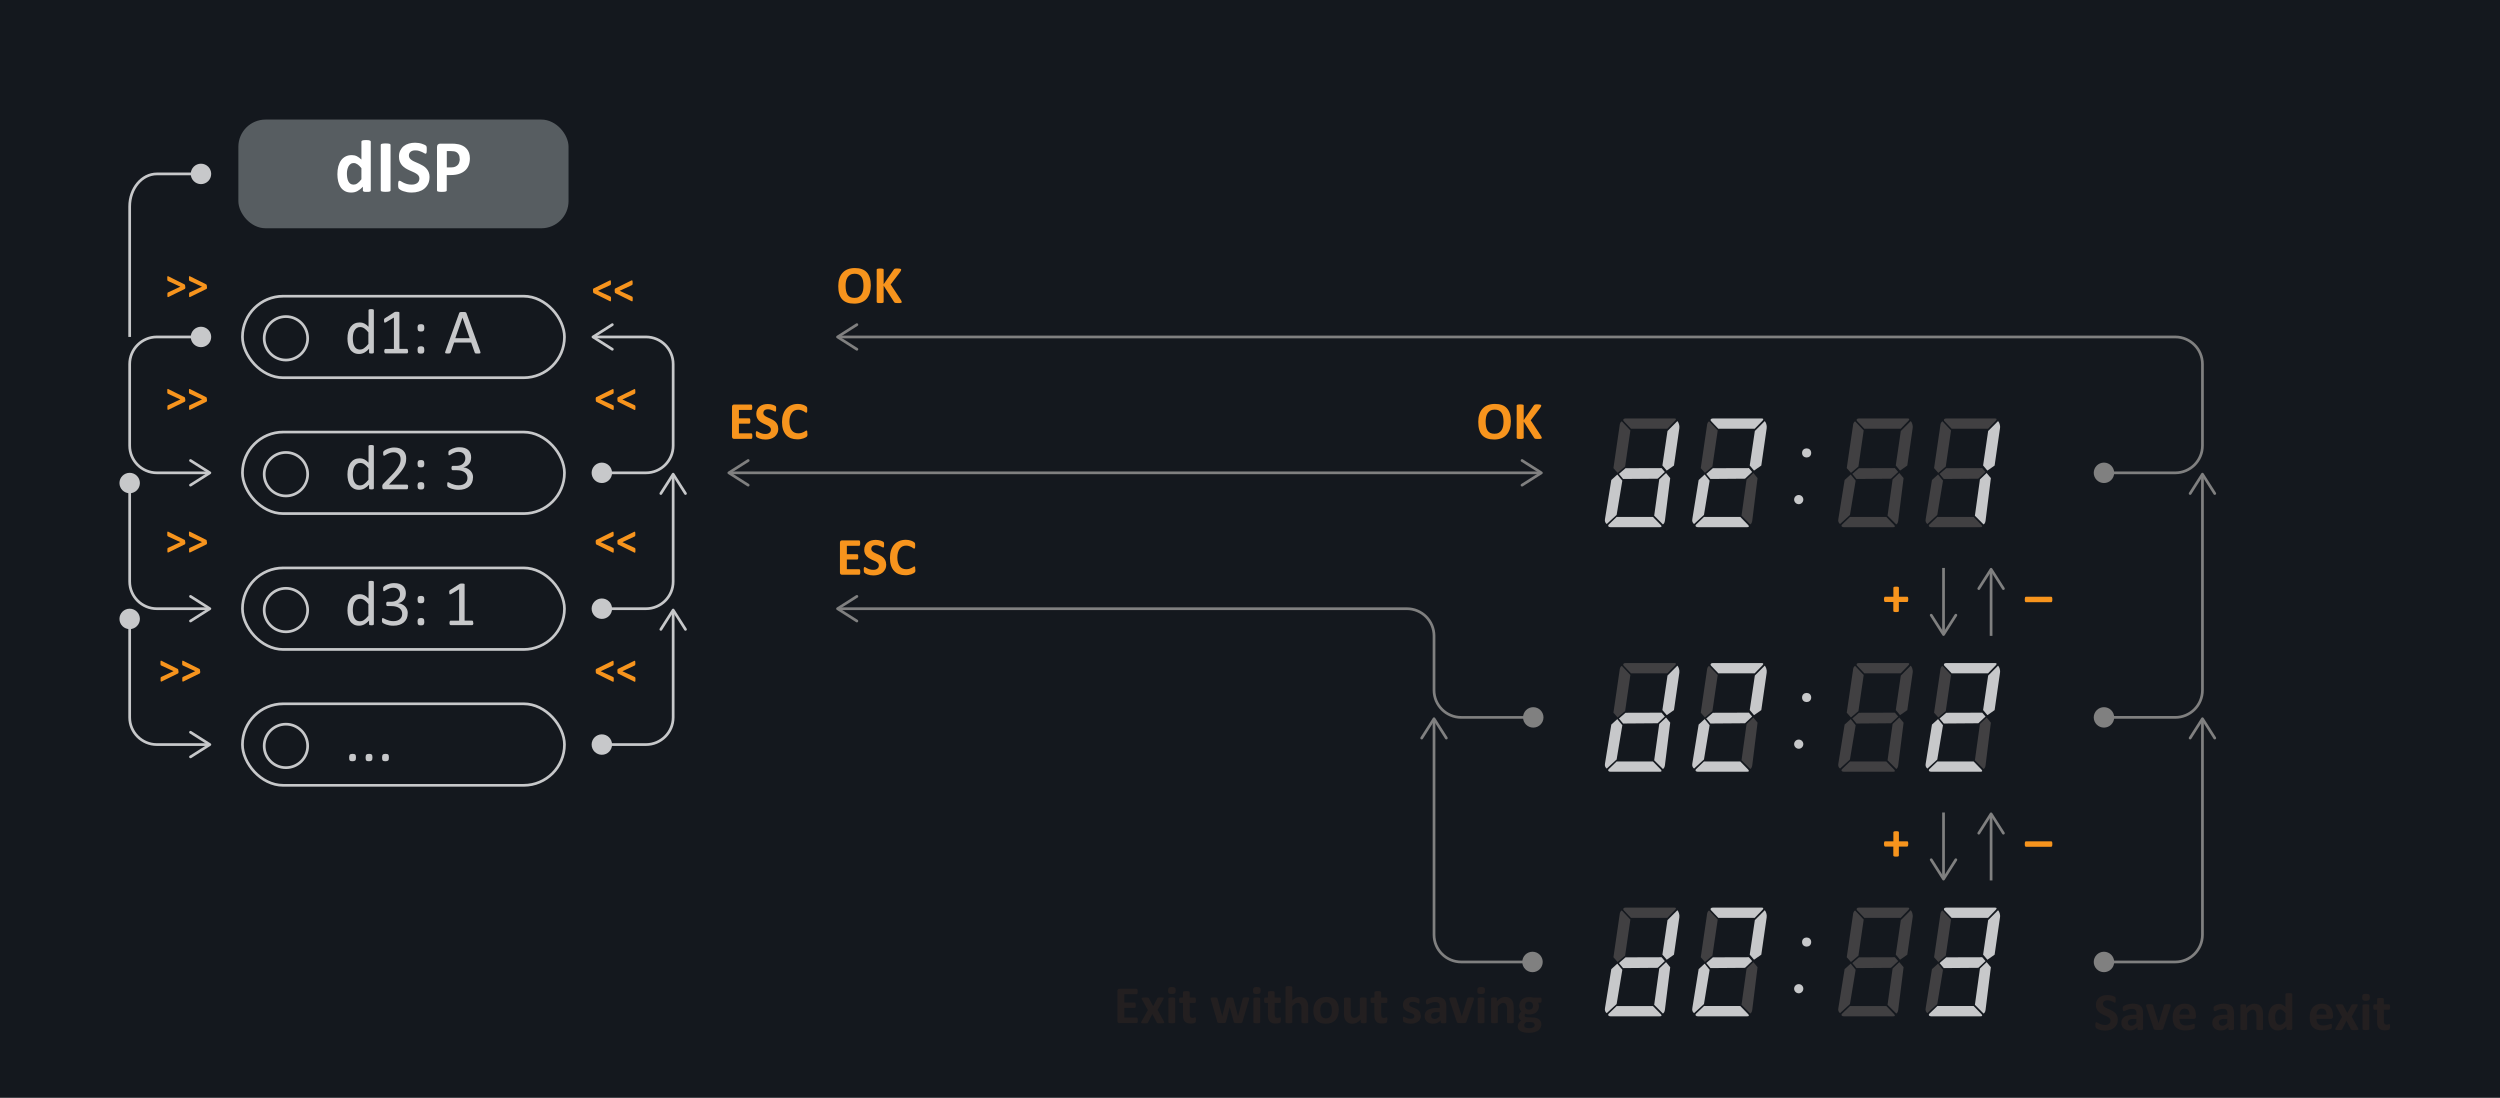 <?xml version="1.0" encoding="UTF-8"?><svg xmlns="http://www.w3.org/2000/svg" viewBox="0 0 460 202"><g id="a"><rect width="460" height="202" fill="#14181e" stroke-width="0"/></g><g id="b"><path d="M158.29,105.25c0,.09,0,.17-.01.24s-.02.12-.04.15c-.02.04-.04.07-.06.08-.03.02-.05.03-.08.03h-3.17c-.11,0-.2-.03-.27-.09-.07-.06-.11-.17-.11-.31v-5.51c0-.14.04-.25.11-.31.07-.06.16-.1.27-.1h3.15s.05,0,.08.03c.02.02.04.04.06.08.02.04.03.09.04.16,0,.06.01.14.01.24,0,.09,0,.17-.01.23,0,.06-.02.12-.04.15-.02.04-.04.07-.06.08-.02.02-.05.03-.08.03h-2.26v1.54h1.91s.06,0,.08.03c.03.02.04.04.06.08.02.04.03.09.04.15,0,.06.01.14.01.23s0,.17-.01.23c0,.06-.02.11-.04.15-.02.04-.04.06-.06.08-.02.02-.05.03-.08.03h-1.91v1.78h2.28s.05,0,.08.03c.02.02.04.05.06.09.02.04.03.09.04.15s.01.14.01.24Z" fill="#f7941d" stroke-width="0"/><path d="M163.07,103.86c0,.33-.06.62-.19.88-.12.25-.29.46-.5.63-.21.17-.46.29-.74.38-.28.08-.59.13-.91.13-.22,0-.42-.02-.61-.05-.19-.04-.35-.08-.5-.13-.14-.05-.26-.1-.36-.16-.1-.06-.17-.1-.21-.15-.04-.04-.07-.1-.09-.18s-.03-.19-.03-.34c0-.1,0-.19,0-.25,0-.07.02-.12.03-.17.01-.04.03-.07.06-.09.02-.02.05-.03.08-.03.05,0,.11.03.19.08.08.05.19.11.32.18.13.07.29.12.47.18.18.05.39.08.63.08.16,0,.29-.02.42-.06.12-.04.23-.09.31-.16s.15-.15.2-.25c.05-.1.07-.21.07-.34,0-.14-.04-.27-.12-.37s-.18-.19-.3-.27-.27-.16-.43-.22c-.16-.07-.32-.14-.49-.22-.17-.08-.33-.17-.49-.27-.16-.1-.3-.22-.43-.36-.13-.14-.23-.3-.31-.49-.08-.19-.12-.42-.12-.68,0-.3.06-.57.17-.8.11-.23.26-.42.45-.57.19-.15.42-.26.67-.34.26-.07.53-.11.82-.11.15,0,.3.01.45.03.15.02.29.05.42.09.13.04.25.08.35.13.1.05.17.09.2.12.03.03.05.06.07.08.01.02.02.05.03.09s.01.08.02.14c0,.06,0,.13,0,.21,0,.09,0,.17,0,.24,0,.07-.01.12-.03.16-.01.04-.03.07-.05.09s-.05.03-.09.03c-.04,0-.09-.02-.17-.07-.08-.04-.17-.09-.29-.15-.11-.05-.25-.1-.39-.15-.15-.04-.31-.07-.49-.07-.14,0-.26.02-.37.05-.11.03-.19.08-.26.14s-.12.13-.16.22c-.03.08-.05.17-.05.27,0,.14.04.26.12.36.08.1.18.19.31.27s.27.15.44.22c.16.07.33.14.5.22.17.08.33.17.5.27.16.1.31.22.43.36s.23.3.31.49.12.41.12.66Z" fill="#f7941d" stroke-width="0"/><path d="M168.43,104.79c0,.08,0,.15,0,.21,0,.06-.01.11-.02.15s-.02.08-.04.1c-.02.03-.04.06-.08.1-.04.04-.11.08-.21.14-.1.06-.23.12-.38.17s-.32.1-.51.13c-.19.04-.4.05-.62.05-.43,0-.82-.07-1.17-.2-.35-.13-.64-.33-.89-.6s-.43-.6-.56-.99c-.13-.4-.2-.86-.2-1.39s.07-1.01.21-1.43c.14-.42.34-.77.6-1.05.26-.28.56-.5.93-.64.36-.15.76-.22,1.19-.22.18,0,.35.01.51.04.16.03.31.07.45.12.14.05.26.1.37.16.11.06.19.11.23.16.04.04.07.08.09.11.02.03.03.07.04.11,0,.04.02.1.02.16,0,.06,0,.14,0,.23,0,.1,0,.18,0,.25,0,.07-.02.12-.04.17-.02.04-.04.07-.06.09-.02.02-.05.03-.08.03-.05,0-.11-.03-.19-.09-.07-.06-.17-.12-.29-.19-.12-.07-.26-.13-.43-.19s-.36-.09-.59-.09c-.25,0-.47.05-.67.15s-.37.25-.5.44c-.14.19-.24.42-.32.69-.07.27-.11.57-.11.91,0,.37.04.69.12.96s.19.5.33.67c.14.18.31.31.51.39.2.09.43.13.68.13.23,0,.43-.03.59-.08s.31-.11.43-.18c.12-.07.21-.12.29-.18.08-.05.13-.08.18-.08.03,0,.06,0,.08.02.02.01.04.04.05.08.01.04.02.09.03.16,0,.07,0,.16,0,.28Z" fill="#f7941d" stroke-width="0"/><path d="M138.43,80.25c0,.09,0,.17-.01.24s-.02.12-.04.15c-.02.04-.04.07-.06.08-.03.02-.05.03-.08.03h-3.17c-.11,0-.2-.03-.27-.09-.07-.06-.11-.17-.11-.31v-5.51c0-.14.04-.25.11-.31.07-.06.16-.1.27-.1h3.15s.05,0,.08.03c.02.02.04.04.06.08.02.04.03.09.04.16,0,.06.01.14.01.24,0,.09,0,.17-.01.23,0,.06-.02.12-.04.15-.02.04-.04.07-.06.08-.02.02-.05.03-.08.03h-2.26v1.54h1.91s.06,0,.08.03c.03.02.04.04.06.08.02.04.03.09.04.15,0,.06.01.14.01.23s0,.17-.01.23c0,.06-.02.11-.04.15-.02.04-.04.06-.06.08-.02.02-.05.03-.08.03h-1.91v1.78h2.28s.05,0,.08.03c.02.02.04.05.06.09.02.04.03.09.04.15s.01.14.01.24Z" fill="#f7941d" stroke-width="0"/><path d="M143.21,78.86c0,.33-.06.62-.19.88-.12.25-.29.46-.5.63-.21.17-.46.29-.74.38-.28.08-.59.13-.91.13-.22,0-.42-.02-.61-.05-.19-.04-.35-.08-.5-.13-.14-.05-.26-.1-.36-.16-.1-.06-.17-.1-.21-.15-.04-.04-.07-.1-.09-.18s-.03-.19-.03-.34c0-.1,0-.19,0-.25,0-.07.02-.12.03-.17.01-.04.03-.07.06-.09.02-.02.05-.03.08-.03.05,0,.11.03.19.08.08.05.19.11.32.18.13.07.29.12.47.18.18.05.39.08.63.08.16,0,.29-.02.42-.06.12-.04.23-.09.31-.16s.15-.15.2-.25c.05-.1.07-.21.07-.34,0-.14-.04-.27-.12-.37s-.18-.19-.3-.27-.27-.16-.43-.22c-.16-.07-.32-.14-.49-.22-.17-.08-.33-.17-.49-.27-.16-.1-.3-.22-.43-.36-.13-.14-.23-.3-.31-.49-.08-.19-.12-.42-.12-.68,0-.3.06-.57.17-.8.11-.23.26-.42.45-.57.19-.15.42-.26.67-.34.26-.07.53-.11.82-.11.15,0,.3.01.45.03.15.02.29.05.42.09.13.04.25.08.35.13.1.05.17.09.2.12.03.03.05.06.07.08.01.02.02.05.03.09s.01.08.02.14c0,.06,0,.13,0,.21,0,.09,0,.17,0,.24,0,.07-.01.12-.03.16-.01.04-.03.07-.05.09s-.05.03-.09.03c-.04,0-.09-.02-.17-.07-.08-.04-.17-.09-.29-.15-.11-.05-.25-.1-.39-.15-.15-.04-.31-.07-.49-.07-.14,0-.26.02-.37.05-.11.03-.19.08-.26.14s-.12.13-.16.22c-.03.08-.05.17-.05.27,0,.14.04.26.12.36.08.1.18.19.31.27s.27.15.44.22c.16.07.33.14.5.22.17.08.33.17.5.27.16.1.31.22.43.36s.23.3.31.49.12.41.12.66Z" fill="#f7941d" stroke-width="0"/><path d="M148.57,79.79c0,.08,0,.15,0,.21,0,.06-.01.11-.02.15s-.02.08-.04.1c-.02.03-.04.06-.08.1-.04.04-.11.08-.21.14-.1.06-.23.12-.38.17s-.32.1-.51.13c-.19.04-.4.05-.62.05-.43,0-.82-.07-1.17-.2-.35-.13-.64-.33-.89-.6s-.43-.6-.56-.99c-.13-.4-.2-.86-.2-1.39s.07-1.01.21-1.43c.14-.42.34-.77.6-1.05.26-.28.56-.5.93-.64.36-.15.76-.22,1.19-.22.18,0,.35.01.51.04.16.03.31.07.45.12.14.05.26.1.37.16.11.06.19.11.23.16.04.04.07.08.09.11.02.03.03.07.04.11,0,.04.02.1.02.16,0,.06,0,.14,0,.23,0,.1,0,.18,0,.25,0,.07-.02.12-.04.17-.02.04-.04.07-.06.09-.02.02-.05.03-.08.03-.05,0-.11-.03-.19-.09-.07-.06-.17-.12-.29-.19-.12-.07-.26-.13-.43-.19s-.36-.09-.59-.09c-.25,0-.47.05-.67.15s-.37.25-.5.44c-.14.19-.24.42-.32.69-.07.27-.11.57-.11.91,0,.37.04.69.12.96s.19.5.33.67c.14.18.31.31.51.39.2.09.43.13.68.13.23,0,.43-.03.59-.08s.31-.11.43-.18c.12-.07.21-.12.29-.18.08-.05.13-.08.18-.08.03,0,.06,0,.08.02.02.01.04.04.05.08.01.04.02.09.03.16,0,.07,0,.16,0,.28Z" fill="#f7941d" stroke-width="0"/><path d="M389.68,187.61c0,.33-.06.62-.19.88-.12.25-.29.46-.5.63-.21.17-.46.29-.74.38-.28.08-.59.13-.91.13-.22,0-.42-.02-.61-.05-.19-.04-.35-.08-.49-.13-.14-.05-.26-.1-.36-.16-.1-.06-.17-.1-.21-.15-.04-.04-.07-.1-.09-.18-.02-.08-.03-.19-.03-.34,0-.1,0-.19,0-.25,0-.07.02-.12.03-.17.01-.04.03-.07.06-.09.02-.02.05-.03.09-.03.04,0,.11.03.19.08.08.05.19.11.32.18s.29.12.47.18c.18.05.39.08.63.08.16,0,.3-.02.42-.06.12-.04.23-.09.31-.16.09-.07.15-.15.2-.25.04-.1.07-.21.07-.34,0-.14-.04-.27-.12-.37s-.18-.19-.31-.27c-.12-.08-.27-.16-.43-.22-.16-.07-.32-.14-.49-.22-.17-.08-.33-.17-.49-.27-.16-.1-.3-.22-.43-.36s-.23-.3-.3-.49c-.08-.19-.12-.42-.12-.68,0-.3.05-.57.17-.8.11-.23.26-.42.45-.57.19-.15.42-.26.67-.34.26-.07.53-.11.82-.11.15,0,.3.01.45.03.15.02.29.05.42.09.13.04.25.08.35.13.1.05.17.09.2.12.03.03.05.06.06.08.01.02.02.05.03.09,0,.04.02.08.02.14,0,.06,0,.13,0,.21,0,.09,0,.17,0,.24,0,.07-.01.12-.03.16,0,.04-.03.07-.05.09-.02.02-.05.03-.08.03-.04,0-.09-.02-.17-.07-.08-.04-.17-.09-.29-.15-.12-.05-.25-.1-.4-.15-.15-.04-.31-.07-.49-.07-.14,0-.26.02-.37.05-.1.03-.19.08-.26.14-.07.06-.12.13-.16.22-.03.08-.05.17-.05.27,0,.14.04.26.12.36s.18.19.31.27c.13.08.28.15.44.22.16.07.33.14.5.22.17.08.34.17.5.27.16.1.31.22.44.36s.23.3.31.49.12.41.12.66Z" fill="#231f20" stroke-width="0"/><path d="M394.3,189.35s-.02.08-.05.11c-.03.03-.08.04-.15.06-.07.01-.17.02-.31.02-.15,0-.25,0-.32-.02s-.11-.03-.14-.06c-.03-.03-.04-.06-.04-.11v-.35c-.18.19-.38.34-.61.45-.23.11-.48.16-.76.16-.23,0-.44-.03-.64-.09s-.36-.15-.5-.27c-.14-.12-.25-.27-.33-.44s-.12-.38-.12-.62c0-.25.05-.47.15-.66s.25-.34.44-.46c.2-.12.44-.21.74-.27s.63-.09,1.02-.09h.43v-.26c0-.14-.01-.26-.04-.36-.03-.1-.07-.19-.14-.26-.06-.07-.15-.12-.25-.15-.11-.03-.24-.05-.39-.05-.21,0-.39.02-.55.07-.16.05-.3.1-.43.15-.12.05-.23.11-.31.15-.08.05-.15.07-.2.07-.04,0-.07-.01-.1-.03-.03-.02-.05-.06-.07-.1-.02-.04-.03-.09-.04-.16,0-.06-.02-.13-.02-.21,0-.1,0-.18.03-.24.02-.06.05-.11.09-.16.05-.05.12-.1.24-.16.11-.06.25-.11.4-.16.15-.05.32-.09.5-.12.18-.03.37-.05.56-.05.34,0,.63.03.88.1s.44.17.6.31.27.32.34.53c.07.22.11.48.11.78v2.93ZM393.1,187.48h-.47c-.2,0-.37.01-.51.04-.14.03-.25.07-.34.13s-.15.13-.19.21-.06.18-.06.29c0,.18.06.33.17.43.12.1.28.16.48.16.17,0,.33-.04.47-.13.15-.09.29-.22.44-.38v-.74Z" fill="#231f20" stroke-width="0"/><path d="M399.4,184.97s0,.04,0,.06c0,.02,0,.05,0,.08,0,.03,0,.06-.02.09,0,.04-.02.08-.03.12l-1.31,3.94c-.02.06-.04.1-.07.13-.03.03-.07.06-.14.08-.06.02-.15.03-.26.04-.11,0-.25,0-.43,0s-.31,0-.42-.01-.2-.02-.26-.04c-.06-.02-.11-.05-.13-.08s-.05-.08-.07-.13l-1.31-3.94c-.02-.07-.04-.12-.05-.18,0-.05-.02-.09-.02-.11,0-.02,0-.04,0-.06,0-.03,0-.06.03-.09s.05-.04.1-.06c.04-.02.11-.03.19-.04.08,0,.18,0,.3,0,.13,0,.24,0,.32.01.08,0,.14.02.19.03.05.01.08.04.1.06s.04.06.05.1l.99,3.2.03.12.03-.12.98-3.2s.03-.07.05-.1.05-.05.1-.06c.05-.01.11-.03.18-.03s.18-.01.3-.01.22,0,.29,0c.08,0,.14.02.18.04.04.02.07.04.09.06.02.02.03.05.03.09Z" fill="#231f20" stroke-width="0"/><path d="M404.05,187.03c0,.15-.03.26-.1.33-.07.07-.16.11-.28.11h-2.65c0,.19.02.35.07.51.04.15.11.28.21.39.1.11.22.19.37.24.15.06.33.08.54.08s.4-.02.57-.05c.16-.03.3-.06.42-.1.12-.04.22-.07.3-.1s.14-.05.19-.05c.03,0,.05,0,.07.02s.04.03.05.06c.01.03.02.07.03.12,0,.05,0,.12,0,.2,0,.07,0,.13,0,.18,0,.05,0,.09-.02.13,0,.04-.02.07-.03.09-.01.02-.03.05-.05.07-.02.02-.08.05-.17.09-.09.04-.21.08-.36.11s-.31.07-.5.1c-.19.03-.39.04-.61.04-.39,0-.73-.05-1.02-.15-.29-.1-.53-.25-.73-.45-.2-.2-.34-.45-.44-.75s-.14-.66-.14-1.06.05-.74.15-1.05c.1-.31.25-.57.44-.79.19-.22.43-.38.7-.5.28-.11.59-.17.93-.17.36,0,.68.05.93.16.26.11.47.26.64.45s.29.42.37.68c.08.26.12.54.12.85v.2ZM402.86,186.68c0-.34-.06-.62-.21-.81s-.38-.29-.69-.29c-.16,0-.29.03-.41.09s-.21.14-.29.24c-.08.1-.13.22-.18.35-.04.13-.06.28-.07.43h1.84Z" fill="#231f20" stroke-width="0"/><path d="M411.03,189.35s-.02.08-.05.11c-.03.03-.08.04-.15.06-.07.01-.17.02-.31.02-.15,0-.25,0-.32-.02s-.11-.03-.14-.06c-.03-.03-.04-.06-.04-.11v-.35c-.18.19-.38.34-.61.45-.23.11-.48.16-.76.16-.23,0-.44-.03-.64-.09s-.36-.15-.5-.27c-.14-.12-.25-.27-.33-.44s-.12-.38-.12-.62c0-.25.05-.47.15-.66s.25-.34.44-.46c.2-.12.44-.21.74-.27s.63-.09,1.02-.09h.43v-.26c0-.14-.01-.26-.04-.36-.03-.1-.07-.19-.14-.26-.06-.07-.15-.12-.25-.15-.11-.03-.24-.05-.39-.05-.21,0-.39.02-.55.07-.16.05-.3.1-.43.15-.12.05-.23.11-.31.15-.08.05-.15.07-.2.07-.04,0-.07-.01-.1-.03-.03-.02-.05-.06-.07-.1-.02-.04-.03-.09-.04-.16,0-.06-.02-.13-.02-.21,0-.1,0-.18.03-.24.02-.06.05-.11.09-.16.05-.05.12-.1.24-.16.11-.06.25-.11.4-.16.15-.05.32-.09.5-.12.18-.03.37-.05.56-.05.34,0,.63.03.88.1s.44.17.6.31.27.32.34.53c.07.22.11.48.11.78v2.93ZM409.83,187.48h-.47c-.2,0-.37.01-.51.04-.14.03-.25.07-.34.13s-.15.13-.19.21-.06.18-.06.29c0,.18.06.33.17.43.12.1.28.16.48.16.17,0,.33-.04.47-.13.15-.09.29-.22.44-.38v-.74Z" fill="#231f20" stroke-width="0"/><path d="M416.42,189.33s0,.06-.03.09-.05.04-.1.06c-.05.02-.11.03-.19.04-.08,0-.18.01-.3.01s-.22,0-.3-.01c-.08,0-.14-.02-.19-.04-.04-.02-.08-.04-.1-.06s-.03-.05-.03-.09v-2.48c0-.21-.02-.38-.04-.5-.03-.12-.08-.22-.13-.31s-.13-.15-.23-.2c-.09-.05-.2-.07-.33-.07-.16,0-.31.06-.47.17-.16.11-.33.28-.5.5v2.89s0,.06-.03.09-.05.04-.1.06c-.05.02-.11.03-.19.04s-.18.01-.3.01-.22,0-.3-.01-.14-.02-.19-.04c-.05-.02-.08-.04-.1-.06s-.03-.05-.03-.09v-4.36s0-.06.02-.08c.02-.02.05-.04.09-.06.04-.02.1-.03.16-.04s.15-.01.25-.01.19,0,.26.01.12.02.16.04c.04.02.06.04.08.06.02.02.02.05.02.08v.5c.24-.26.49-.46.74-.59.25-.13.51-.2.78-.2.3,0,.55.05.75.15s.37.23.49.4c.12.17.21.36.27.59.06.22.08.49.08.81v2.69Z" fill="#231f20" stroke-width="0"/><path d="M421.75,189.33s0,.07-.02.09c-.02.02-.04.04-.08.06-.04.02-.09.03-.16.03-.07,0-.15,0-.25,0-.11,0-.19,0-.25,0-.07,0-.12-.02-.16-.03-.04-.02-.07-.04-.09-.06-.02-.02-.03-.05-.03-.09v-.48c-.22.24-.46.43-.71.56-.24.13-.52.2-.82.2-.33,0-.61-.06-.84-.19-.23-.13-.42-.3-.56-.52-.14-.22-.25-.47-.31-.76-.07-.29-.1-.6-.1-.92,0-.39.04-.74.12-1.04.08-.31.21-.57.37-.79.16-.22.36-.38.6-.5.24-.12.51-.18.82-.18.24,0,.46.05.66.15.2.1.39.25.59.44v-2.36s0-.06.03-.09c.02-.03.05-.05.1-.07s.11-.03.19-.04.18-.01.3-.01.22,0,.3.01.14.02.19.04c.05.02.08.04.1.07.02.03.03.06.03.09v6.41ZM420.53,186.42c-.18-.22-.34-.39-.51-.51-.16-.12-.33-.18-.5-.18-.16,0-.3.04-.41.12-.12.08-.21.19-.28.32-.07.13-.12.28-.16.45-.04.16-.05.33-.05.51,0,.18.01.36.04.53.03.17.08.33.14.46s.16.24.27.33c.11.08.25.12.42.12.09,0,.17-.01.25-.04.08-.02.16-.06.24-.12.08-.05.17-.13.26-.22s.18-.2.29-.33v-1.45Z" fill="#231f20" stroke-width="0"/><path d="M429.27,187.03c0,.15-.03.26-.1.33-.07.07-.16.11-.28.11h-2.65c0,.19.02.35.07.51.04.15.11.28.21.39.1.11.22.19.37.24.15.06.33.08.54.08s.4-.02.57-.05c.16-.03.3-.06.42-.1.12-.04.22-.07.3-.1s.14-.05.19-.05c.03,0,.05,0,.07.02s.04.03.05.06c.01.03.02.07.03.12,0,.05,0,.12,0,.2,0,.07,0,.13,0,.18,0,.05,0,.09-.02.13,0,.04-.02.07-.03.09-.01.02-.03.05-.05.07-.02.02-.08.05-.17.09-.09.04-.21.08-.36.11s-.31.07-.5.1c-.19.03-.39.04-.61.04-.39,0-.73-.05-1.02-.15-.29-.1-.53-.25-.73-.45-.2-.2-.34-.45-.44-.75s-.14-.66-.14-1.06.05-.74.15-1.05c.1-.31.25-.57.44-.79.19-.22.43-.38.7-.5.28-.11.59-.17.93-.17.36,0,.68.05.93.16.26.11.47.26.64.45s.29.42.37.68c.08.26.12.54.12.85v.2ZM428.08,186.68c0-.34-.06-.62-.21-.81s-.38-.29-.69-.29c-.16,0-.29.03-.41.09s-.21.14-.29.24c-.08.1-.13.22-.18.35-.04.13-.06.28-.07.43h1.84Z" fill="#231f20" stroke-width="0"/><path d="M433.91,189.25c.03.06.04.1.04.14,0,.04-.03.07-.07.09s-.12.04-.21.05c-.09,0-.22.01-.38.01-.15,0-.27,0-.35,0-.09,0-.16-.01-.21-.03s-.09-.03-.11-.05c-.03-.02-.04-.05-.06-.08l-.81-1.55-.8,1.55s-.03.06-.05.08c-.02.02-.06.04-.1.05-.05.01-.11.02-.2.03-.08,0-.2,0-.33,0s-.26,0-.34-.01c-.08,0-.15-.02-.19-.05-.04-.02-.06-.05-.06-.09,0-.04.01-.08.04-.14l1.21-2.14-1.11-2.01c-.03-.06-.04-.11-.05-.15s.02-.07.06-.09c.04-.02.11-.04.2-.05.09,0,.22-.02.38-.02.14,0,.26,0,.34,0s.15.01.2.02.08.03.11.05c.02.02.04.05.06.08l.78,1.46.77-1.46s.03-.05.04-.07.05-.04.09-.05c.04-.01.1-.02.17-.03.07,0,.17,0,.3,0,.14,0,.26,0,.34,0,.09,0,.15.02.19.04.04.02.05.05.05.09,0,.04-.02.09-.06.16l-1.08,1.98,1.2,2.18Z" fill="#231f20" stroke-width="0"/><path d="M436.05,183.5c0,.25-.05.42-.15.51-.1.09-.29.14-.56.14s-.46-.04-.56-.14c-.1-.09-.14-.25-.14-.49s.05-.42.15-.52.29-.14.56-.14.46.05.56.14.15.26.15.5ZM435.95,189.33s0,.06-.03.09-.05.04-.1.06c-.05.02-.11.03-.19.04s-.18.01-.3.01-.22,0-.3-.01-.14-.02-.19-.04c-.05-.02-.08-.04-.1-.06s-.03-.05-.03-.09v-4.35s0-.06.03-.08.05-.05.1-.06c.05-.02.11-.03.19-.04s.18-.02.3-.02.22,0,.3.02.14.02.19.04.08.04.1.06.03.05.03.08v4.35Z" fill="#231f20" stroke-width="0"/><path d="M439.76,188.9c0,.14,0,.25-.03.33s-.04.13-.07.16-.07.06-.13.08c-.06.02-.12.04-.2.06s-.16.03-.25.04c-.09,0-.18.01-.27.01-.24,0-.46-.03-.63-.09-.18-.06-.33-.16-.45-.29s-.2-.29-.26-.49c-.06-.2-.08-.43-.08-.69v-2.23h-.52c-.06,0-.11-.04-.14-.11-.03-.08-.05-.2-.05-.38,0-.09,0-.17.01-.24,0-.07.02-.12.04-.15.02-.04.04-.06.06-.08.02-.02.05-.03.08-.03h.52v-.97s0-.06.03-.09c.02-.03.05-.05.1-.07s.11-.03.19-.04c.08,0,.18-.01.29-.01s.22,0,.3.01c.08,0,.14.02.19.04.04.02.08.04.1.07.02.03.03.05.03.09v.97h.95s.06,0,.09.03c.02.02.04.04.06.08.02.04.03.09.04.15,0,.06.01.14.01.24,0,.18-.02.31-.05.38-.03.08-.08.11-.14.11h-.95v2.05c0,.24.04.42.11.53.08.12.21.18.4.18.07,0,.12,0,.18-.02.05-.01.1-.02.14-.04.04-.01.07-.03.1-.04s.05-.02.08-.02c.02,0,.04,0,.06.02.02.01.03.03.04.07s.02.08.03.14c0,.06.01.13.01.22Z" fill="#231f20" stroke-width="0"/><path d="M209.35,187.75c0,.09,0,.17-.01.24s-.02.12-.04.15c-.02.04-.04.07-.06.08-.03.02-.05.03-.08.03h-3.17c-.11,0-.2-.03-.27-.09-.07-.06-.11-.17-.11-.31v-5.51c0-.14.04-.25.11-.31.07-.06.16-.1.27-.1h3.15s.05,0,.08.03c.02.02.04.04.06.08.02.04.03.09.04.16,0,.06.01.14.01.24,0,.09,0,.17-.01.23,0,.06-.02.12-.04.15-.02.04-.04.07-.06.08-.02.02-.05.03-.08.03h-2.26v1.54h1.91s.06,0,.08.03c.03.02.04.04.06.08.02.04.03.09.04.15,0,.06.01.14.01.23s0,.17-.01.23c0,.06-.02.11-.04.15-.02.04-.04.06-.06.08-.02.02-.05.03-.08.03h-1.91v1.78h2.28s.05,0,.08.03c.02.02.04.05.06.09.02.04.03.09.04.15s.01.14.01.24Z" fill="#231f20" stroke-width="0"/><path d="M214.19,188c.03.06.04.1.04.14,0,.04-.03.07-.07.09s-.12.04-.21.05c-.09,0-.22.01-.38.01-.15,0-.27,0-.35,0-.09,0-.16-.01-.21-.03s-.09-.03-.11-.05c-.03-.02-.04-.05-.06-.08l-.81-1.55-.8,1.55s-.03.06-.05.08c-.02.02-.06.04-.1.05-.05.01-.11.02-.2.03-.08,0-.2,0-.33,0s-.26,0-.34-.01c-.08,0-.15-.02-.19-.05-.04-.02-.06-.05-.06-.09,0-.04.01-.08.04-.14l1.21-2.14-1.11-2.01c-.03-.06-.04-.11-.05-.15s.02-.07.06-.09c.04-.02.11-.04.2-.05.09,0,.22-.02.38-.02.14,0,.26,0,.34,0s.15.01.2.02.08.03.11.05c.02.02.04.05.06.08l.78,1.46.77-1.46s.03-.05.04-.07.05-.04.09-.05c.04-.01.1-.02.17-.03.07,0,.17,0,.3,0,.14,0,.26,0,.34,0,.09,0,.15.02.19.04.04.02.05.05.05.09,0,.04-.02.09-.06.16l-1.08,1.98,1.2,2.18Z" fill="#231f20" stroke-width="0"/><path d="M216.33,182.25c0,.25-.05.42-.15.51-.1.09-.29.14-.56.14s-.46-.04-.56-.14c-.1-.09-.14-.25-.14-.49s.05-.42.15-.52.29-.14.56-.14.46.05.56.14.15.26.15.5ZM216.23,188.08s0,.06-.03.09-.05.04-.1.06c-.05.02-.11.03-.19.04s-.18.01-.3.01-.22,0-.3-.01-.14-.02-.19-.04c-.05-.02-.08-.04-.1-.06s-.03-.05-.03-.09v-4.35s0-.06.03-.08.05-.05.1-.06c.05-.02.11-.03.19-.04s.18-.02.3-.02.22,0,.3.02.14.02.19.04.08.04.1.06.03.05.03.08v4.35Z" fill="#231f20" stroke-width="0"/><path d="M220.04,187.65c0,.14,0,.25-.03.33s-.04.13-.07.16-.07.06-.13.08c-.06.02-.12.04-.2.06s-.16.03-.25.04c-.09,0-.18.01-.27.01-.24,0-.46-.03-.63-.09-.18-.06-.33-.16-.45-.29s-.2-.29-.26-.49c-.06-.2-.08-.43-.08-.69v-2.23h-.52c-.06,0-.11-.04-.14-.11-.03-.08-.05-.2-.05-.38,0-.09,0-.17.01-.24,0-.07.02-.12.04-.15.02-.04.04-.06.06-.08.02-.02.05-.03.08-.03h.52v-.97s0-.06.03-.09c.02-.03.05-.05.1-.07s.11-.03.19-.04c.08,0,.18-.01.29-.01s.22,0,.3.01c.08,0,.14.02.19.04.04.02.08.04.1.07.02.03.03.05.03.09v.97h.95s.06,0,.09.03c.02.02.04.04.06.08.02.04.03.09.04.15,0,.06.01.14.01.24,0,.18-.02.31-.05.38-.03.08-.08.11-.14.11h-.95v2.05c0,.24.04.42.11.53.08.12.21.18.4.18.07,0,.12,0,.18-.02.05-.01.1-.02.14-.04.04-.01.07-.03.1-.04s.05-.02.08-.02c.02,0,.04,0,.06.02.02.01.03.03.04.07s.02.08.03.14c0,.06.01.13.01.22Z" fill="#231f20" stroke-width="0"/><path d="M229.85,183.72s0,.08-.02.13c0,.05-.03.13-.05.22l-1.16,3.94c-.02.06-.04.1-.06.13-.03.03-.07.06-.12.08-.05.02-.13.03-.23.04-.1,0-.23,0-.39,0s-.29,0-.39-.01c-.1,0-.18-.02-.24-.04-.06-.02-.1-.05-.12-.08-.03-.03-.05-.08-.06-.13l-.73-2.65v-.04s-.02.04-.02.04l-.67,2.65c-.01.06-.03.1-.06.13-.03.03-.07.06-.12.08s-.14.03-.24.04c-.1,0-.23,0-.39,0s-.29,0-.39-.01c-.1,0-.18-.02-.23-.04-.06-.02-.1-.05-.12-.08-.03-.03-.05-.08-.06-.13l-1.15-3.94c-.03-.09-.05-.17-.06-.22s-.01-.1-.01-.13c0-.03,0-.06.03-.08.02-.02.05-.04.1-.06.05-.01.11-.03.19-.03.08,0,.18,0,.3,0,.13,0,.24,0,.32,0,.08,0,.14.02.19.04.04.02.08.04.09.07.02.03.03.06.04.1l.86,3.2v.06s.02-.06.02-.06l.81-3.2s.03-.07.05-.1.05-.05.1-.07c.04-.02.1-.03.18-.04.08,0,.18,0,.29,0s.22,0,.29.01c.08,0,.13.02.18.03.04.01.08.03.09.06s.03.05.04.09l.87,3.22.02.05v-.06s.84-3.2.84-3.2c0-.04.02-.07.04-.1s.05-.05.1-.07c.04-.02.11-.03.19-.04.08,0,.18,0,.3,0s.22,0,.29,0c.08,0,.14.02.18.03.04.01.07.03.09.06.02.02.03.05.03.08Z" fill="#231f20" stroke-width="0"/><path d="M231.96,182.25c0,.25-.05.42-.15.51-.1.09-.29.14-.56.14s-.46-.04-.56-.14c-.1-.09-.14-.25-.14-.49s.05-.42.15-.52.29-.14.56-.14.46.05.56.14.15.26.15.5ZM231.87,188.08s0,.06-.03.09-.05.04-.1.06c-.05.02-.11.03-.19.04s-.18.01-.3.01-.22,0-.3-.01-.14-.02-.19-.04c-.05-.02-.08-.04-.1-.06s-.03-.05-.03-.09v-4.35s0-.06.03-.08.05-.05.1-.06c.05-.02.11-.03.19-.04s.18-.02.3-.02.22,0,.3.02.14.02.19.04.08.04.1.06.03.05.03.08v4.35Z" fill="#231f20" stroke-width="0"/><path d="M235.67,187.65c0,.14,0,.25-.03.33s-.04.13-.07.16-.07.06-.13.08c-.06.02-.12.04-.2.06s-.16.03-.25.04c-.09,0-.18.01-.27.01-.24,0-.46-.03-.63-.09-.18-.06-.33-.16-.45-.29s-.2-.29-.26-.49c-.06-.2-.08-.43-.08-.69v-2.23h-.52c-.06,0-.11-.04-.14-.11-.03-.08-.05-.2-.05-.38,0-.09,0-.17.01-.24,0-.07.02-.12.04-.15.02-.04.04-.06.06-.08.02-.02.05-.03.08-.03h.52v-.97s0-.06.03-.09c.02-.03.05-.05.1-.07s.11-.03.19-.04c.08,0,.18-.01.29-.01s.22,0,.3.01c.08,0,.14.02.19.04.04.02.08.04.1.07.02.03.03.05.03.09v.97h.95s.06,0,.09.03c.02.02.04.04.06.08.02.04.03.09.04.15,0,.06.01.14.01.24,0,.18-.02.31-.05.38-.03.08-.08.11-.14.11h-.95v2.05c0,.24.04.42.11.53.08.12.21.18.4.18.07,0,.12,0,.18-.02.05-.01.1-.02.14-.04.04-.01.07-.03.1-.04s.05-.02.08-.02c.02,0,.04,0,.06.02.02.01.03.03.04.07s.02.08.03.14c0,.06.01.13.01.22Z" fill="#231f20" stroke-width="0"/><path d="M240.72,188.08s0,.06-.03.09-.05.04-.1.06c-.05.02-.11.03-.19.04-.08,0-.18.01-.3.01s-.22,0-.3-.01c-.08,0-.14-.02-.19-.04-.04-.02-.08-.04-.1-.06s-.03-.05-.03-.09v-2.48c0-.21-.02-.38-.04-.5-.03-.12-.08-.22-.13-.31s-.13-.15-.23-.2c-.09-.05-.2-.07-.33-.07-.16,0-.31.06-.47.17-.16.11-.33.28-.5.5v2.89s0,.06-.03.09-.05.04-.1.06c-.05.02-.11.03-.19.04s-.18.01-.3.01-.22,0-.3-.01-.14-.02-.19-.04c-.05-.02-.08-.04-.1-.06s-.03-.05-.03-.09v-6.42s0-.06.03-.09c.02-.03.05-.05.1-.07s.11-.03.19-.04.18-.02.3-.02.22,0,.3.02.14.02.19.04c.05.02.08.04.1.07.02.03.03.05.03.09v2.41c.21-.21.43-.36.65-.47.22-.1.45-.15.69-.15.3,0,.55.05.75.15s.37.23.49.4c.12.17.21.37.27.59.06.23.08.5.08.82v2.67Z" fill="#231f20" stroke-width="0"/><path d="M246.33,185.86c0,.37-.05.71-.15,1.02-.1.31-.25.57-.44.79-.2.22-.45.39-.75.51-.3.12-.65.18-1.05.18s-.72-.05-1.01-.16c-.29-.11-.52-.26-.71-.47-.19-.21-.33-.46-.42-.76-.09-.3-.14-.64-.14-1.03s.05-.71.15-1.02c.1-.31.25-.57.45-.79.2-.22.45-.39.74-.51.3-.12.65-.18,1.05-.18s.73.05,1.02.16c.29.11.52.26.71.47.19.21.33.46.42.76.09.3.14.64.14,1.03ZM245.07,185.91c0-.21-.02-.41-.05-.59-.03-.18-.09-.34-.17-.47-.08-.13-.19-.24-.33-.31-.13-.08-.3-.11-.51-.11-.18,0-.34.03-.48.1s-.25.17-.34.29-.15.28-.2.46c-.04.18-.06.39-.06.62,0,.21.02.41.05.59.04.18.09.34.17.47.08.13.19.24.32.31s.31.11.51.11c.19,0,.35-.03.48-.1s.25-.16.34-.29.15-.28.2-.46c.04-.18.06-.39.06-.62Z" fill="#231f20" stroke-width="0"/><path d="M251.43,188.08s0,.06-.03.09c-.02.02-.04.04-.08.06-.04.02-.1.03-.16.04s-.15.01-.25.01c-.11,0-.19,0-.26-.01-.07,0-.12-.02-.16-.04-.04-.02-.07-.04-.08-.06-.02-.02-.03-.05-.03-.09v-.5c-.24.26-.48.46-.73.59-.25.13-.51.2-.77.2-.3,0-.55-.05-.75-.15-.21-.1-.37-.23-.49-.4-.12-.17-.21-.37-.27-.59-.05-.22-.08-.5-.08-.83v-2.67s0-.06.03-.08.05-.04.1-.06c.05-.02.11-.03.19-.04.08,0,.18-.01.29-.01s.22,0,.3.01.14.02.19.04c.05.02.08.04.1.06s.03.05.03.08v2.46c0,.23.01.4.04.52.03.12.07.22.13.31s.14.15.23.2c.09.05.2.07.32.07.16,0,.31-.06.47-.17.16-.11.33-.28.51-.5v-2.9s0-.06.03-.08c.02-.02.05-.04.1-.06.05-.02.11-.03.19-.04s.18-.01.3-.01.22,0,.3.01.14.02.19.04c.04.02.08.04.1.06s.03.05.03.08v4.36Z" fill="#231f20" stroke-width="0"/><path d="M255.25,187.65c0,.14,0,.25-.03.33-.02.08-.04.13-.07.16s-.07.06-.13.08-.12.04-.2.06c-.08.02-.16.03-.25.04s-.18.01-.27.01c-.24,0-.46-.03-.63-.09-.18-.06-.33-.16-.44-.29s-.2-.29-.26-.49c-.05-.2-.08-.43-.08-.69v-2.23h-.52c-.06,0-.11-.04-.14-.11-.03-.08-.05-.2-.05-.38,0-.09,0-.17.01-.24,0-.07.02-.12.04-.15.02-.04.04-.06.06-.08.02-.02.05-.03.09-.03h.52v-.97s0-.06.03-.09c.02-.03.05-.05.1-.07.05-.02.11-.03.19-.04s.18-.01.29-.01.22,0,.3.01.14.02.19.04c.05.02.08.04.1.07.02.03.03.05.03.09v.97h.95s.06,0,.09.03c.02.02.04.04.06.08.02.04.03.09.04.15,0,.06.01.14.01.24,0,.18-.02.31-.05.38-.03.08-.08.11-.14.11h-.95v2.05c0,.24.04.42.11.53.07.12.21.18.4.18.06,0,.12,0,.18-.02.05-.01.1-.02.14-.04s.07-.03.1-.04c.03-.01.05-.02.08-.02.02,0,.04,0,.06.02s.03.03.04.07.02.08.03.14.01.13.01.22Z" fill="#231f20" stroke-width="0"/><path d="M261.46,186.85c0,.25-.05.47-.14.65-.09.19-.22.35-.39.47-.17.13-.37.22-.6.29-.23.06-.48.1-.75.1-.16,0-.32-.01-.47-.04s-.28-.05-.4-.09-.21-.08-.29-.11-.13-.08-.17-.11c-.04-.03-.06-.09-.08-.16s-.03-.18-.03-.32c0-.09,0-.17,0-.23,0-.06.02-.1.03-.14.01-.03.03-.06.05-.07s.04-.02.07-.02c.04,0,.09.02.16.06s.16.09.26.13c.1.05.22.09.36.14.14.04.29.06.47.06.11,0,.21-.01.3-.03.09-.02.16-.06.22-.1.06-.04.11-.1.14-.16.03-.06.05-.14.05-.22,0-.1-.03-.18-.09-.25s-.14-.13-.24-.18c-.1-.05-.21-.1-.34-.15-.12-.05-.25-.1-.38-.15-.13-.05-.26-.12-.39-.19-.12-.07-.24-.16-.34-.26-.1-.1-.18-.23-.24-.38s-.09-.32-.09-.53.04-.4.12-.57c.08-.17.2-.32.35-.45.15-.12.34-.22.56-.29.22-.07.46-.1.74-.1.14,0,.27,0,.4.03s.24.04.35.07c.1.03.19.06.26.1.07.03.12.06.15.09.03.02.05.05.06.07.01.02.02.05.03.09,0,.03.01.08.02.13,0,.05,0,.11,0,.19,0,.09,0,.16,0,.21,0,.05-.01.1-.02.13-.01.03-.03.05-.05.07s-.04.02-.07.02c-.03,0-.08-.02-.14-.05-.06-.03-.14-.07-.23-.11-.09-.04-.2-.08-.32-.11-.12-.03-.26-.05-.42-.05-.11,0-.21.01-.29.03-.08.02-.15.06-.2.1-.05.04-.09.09-.12.15-.03.06-.04.12-.04.18,0,.1.03.19.09.25.06.07.14.13.24.18.1.05.21.1.34.15.13.04.26.09.39.15.13.05.26.12.39.19.13.07.24.16.34.26.1.1.18.23.24.37.06.15.09.32.09.51Z" fill="#231f20" stroke-width="0"/><path d="M266.1,188.1s-.02.08-.05.11c-.03.03-.08.04-.15.06-.07.01-.17.02-.31.02-.15,0-.25,0-.32-.02s-.11-.03-.14-.06c-.03-.03-.04-.06-.04-.11v-.35c-.18.19-.38.34-.61.45-.23.11-.48.16-.76.16-.23,0-.44-.03-.64-.09s-.36-.15-.5-.27c-.14-.12-.25-.27-.33-.44s-.12-.38-.12-.62c0-.25.05-.47.15-.66s.25-.34.44-.46c.2-.12.44-.21.74-.27s.63-.09,1.02-.09h.43v-.26c0-.14-.01-.26-.04-.36-.03-.1-.07-.19-.14-.26-.06-.07-.15-.12-.25-.15-.11-.03-.24-.05-.39-.05-.21,0-.39.02-.55.07-.16.05-.3.1-.43.15-.12.05-.23.11-.31.15-.08.05-.15.07-.2.07-.04,0-.07-.01-.1-.03-.03-.02-.05-.06-.07-.1-.02-.04-.03-.09-.04-.16,0-.06-.02-.13-.02-.21,0-.1,0-.18.03-.24.02-.06.05-.11.09-.16.05-.05.12-.1.24-.16.11-.06.25-.11.4-.16.15-.05.32-.09.5-.12.18-.03.37-.05.56-.05.34,0,.63.03.88.1s.44.17.6.31.27.32.34.53c.07.22.11.48.11.78v2.93ZM264.89,186.23h-.47c-.2,0-.37.01-.51.04-.14.03-.25.07-.34.13s-.15.13-.19.21-.06.18-.06.29c0,.18.06.33.17.43.12.1.28.16.48.16.17,0,.33-.04.47-.13.15-.09.29-.22.44-.38v-.74Z" fill="#231f20" stroke-width="0"/><path d="M271.19,183.72s0,.04,0,.06c0,.02,0,.05,0,.08,0,.03,0,.06-.02.09,0,.04-.02.08-.03.12l-1.31,3.94c-.02.06-.04.1-.07.13-.03.03-.07.06-.14.08-.06.02-.15.03-.26.04-.11,0-.25,0-.43,0s-.31,0-.42-.01-.2-.02-.26-.04c-.06-.02-.11-.05-.13-.08s-.05-.08-.07-.13l-1.31-3.94c-.02-.07-.04-.12-.05-.18,0-.05-.02-.09-.02-.11,0-.02,0-.04,0-.06,0-.03,0-.06.03-.09s.05-.04.1-.06c.04-.02.11-.03.19-.04.08,0,.18,0,.3,0,.13,0,.24,0,.32.01.08,0,.14.02.19.03.05.01.08.04.1.06s.04.06.05.1l.99,3.2.03.12.03-.12.98-3.2s.03-.07.05-.1.05-.05.1-.06c.05-.01.11-.03.18-.03s.18-.01.3-.01.22,0,.29,0c.08,0,.14.02.18.04.04.02.07.04.09.06.02.02.03.05.03.09Z" fill="#231f20" stroke-width="0"/><path d="M273.23,182.25c0,.25-.05.42-.15.51-.1.09-.29.14-.56.14s-.46-.04-.56-.14c-.1-.09-.14-.25-.14-.49s.05-.42.15-.52c.1-.1.29-.14.56-.14s.46.05.56.14.15.26.15.5ZM273.14,188.08s0,.06-.03.09-.05.04-.1.06c-.05.02-.11.03-.19.04s-.18.01-.3.01-.22,0-.3-.01-.14-.02-.19-.04c-.05-.02-.08-.04-.1-.06s-.03-.05-.03-.09v-4.35s0-.06.03-.08.05-.05.1-.06.11-.03.19-.04.18-.02.3-.02.22,0,.3.02.14.02.19.04c.05.02.08.04.1.06s.03.05.03.08v4.35Z" fill="#231f20" stroke-width="0"/><path d="M278.53,188.08s0,.06-.03.09-.05.04-.1.06c-.04.02-.11.03-.19.04s-.18.01-.29.01-.22,0-.3-.01-.14-.02-.19-.04c-.05-.02-.08-.04-.1-.06s-.03-.05-.03-.09v-2.48c0-.21-.02-.38-.05-.5-.03-.12-.08-.22-.13-.31s-.13-.15-.23-.2c-.09-.05-.2-.07-.32-.07-.16,0-.31.06-.47.17-.16.11-.32.28-.5.5v2.89s0,.06-.03.09-.05.04-.1.06c-.05.02-.11.03-.19.04s-.18.01-.3.01-.22,0-.3-.01-.14-.02-.19-.04c-.05-.02-.08-.04-.1-.06s-.03-.05-.03-.09v-4.36s0-.06.03-.08c.02-.02.04-.04.09-.06.04-.02.1-.03.16-.04.07,0,.15-.01.25-.01.11,0,.19,0,.26.01s.12.02.16.04c.04.02.06.04.08.06.02.02.03.05.03.08v.5c.24-.26.48-.46.73-.59.25-.13.51-.2.78-.2.29,0,.54.05.75.15.21.1.37.23.49.4s.21.36.27.59c.05.22.08.49.08.81v2.69Z" fill="#231f20" stroke-width="0"/><path d="M283.66,184.03c0,.16-.02.27-.05.35-.04.07-.08.11-.13.11h-.51c.07.08.12.17.15.27s.05.2.05.31c0,.25-.04.48-.13.68-.09.2-.21.36-.36.5-.16.14-.35.24-.57.31s-.47.11-.74.11c-.14,0-.27-.02-.4-.05s-.22-.07-.29-.12c-.04.04-.07.09-.11.15s-.05.12-.05.2c0,.09.04.17.12.23.08.06.2.09.35.1l1.06.04c.25,0,.47.04.66.1s.36.15.49.25c.13.11.23.24.3.39.07.15.11.33.11.52,0,.21-.05.42-.14.61-.09.19-.24.36-.42.5-.19.14-.43.25-.71.33-.29.08-.62.12-1,.12s-.69-.03-.95-.09c-.26-.06-.48-.14-.64-.24-.17-.1-.29-.23-.37-.37s-.12-.3-.12-.48c0-.11.01-.21.04-.31.03-.1.07-.19.12-.28.05-.09.12-.17.2-.26.08-.08.17-.16.27-.23-.14-.07-.25-.18-.32-.3-.08-.13-.12-.27-.12-.42,0-.19.04-.37.13-.53s.2-.3.34-.43c-.11-.11-.21-.25-.27-.41-.07-.16-.1-.36-.1-.6,0-.25.04-.48.13-.68.09-.2.21-.37.37-.51.16-.14.35-.24.57-.32.22-.07.47-.11.73-.11.14,0,.27,0,.39.02.12.02.24.04.35.07h1.38c.05,0,.1.04.13.11.03.07.05.19.05.36ZM282.37,188.54c0-.15-.06-.26-.18-.34s-.28-.12-.48-.13l-.87-.02c-.09.06-.15.12-.2.18s-.09.11-.12.16c-.03.05-.05.1-.06.15s-.01.1-.01.15c0,.16.08.29.25.37.16.08.4.13.7.13.19,0,.34-.02.47-.06s.23-.09.31-.15c.08-.06.13-.13.17-.21.03-.08.05-.16.05-.24ZM282.08,185.06c0-.23-.06-.42-.2-.55-.13-.13-.31-.2-.55-.2-.12,0-.23.02-.32.06-.09.04-.17.1-.23.17s-.11.15-.13.24-.04.19-.04.29c0,.22.06.4.2.52.13.13.31.19.54.19.12,0,.23-.02.32-.06.09-.04.17-.09.23-.16.06-.07.11-.15.14-.24.03-.09.04-.18.04-.28Z" fill="#231f20" stroke-width="0"/><path d="M278,77.52c0,.52-.06.99-.2,1.41-.13.41-.32.76-.58,1.05-.26.29-.58.51-.96.66s-.82.23-1.32.23-.92-.06-1.29-.19c-.37-.13-.67-.32-.92-.59s-.43-.6-.55-1.01c-.12-.41-.18-.89-.18-1.45,0-.51.06-.97.2-1.38.13-.41.32-.76.58-1.04.26-.29.58-.51.96-.66.38-.15.82-.23,1.32-.23s.9.06,1.27.19c.37.13.67.32.92.59s.43.6.56,1,.19.88.19,1.42ZM276.65,77.59c0-.33-.03-.63-.08-.91-.05-.27-.14-.5-.27-.7s-.29-.34-.5-.45c-.21-.11-.47-.16-.78-.16s-.58.06-.79.18c-.21.12-.38.28-.51.48-.13.2-.22.43-.28.7-.05.27-.08.55-.08.84,0,.35.03.66.08.93.05.27.14.51.26.71.12.2.29.34.5.45.21.1.47.15.79.15s.58-.06.79-.18c.21-.12.38-.28.51-.48.13-.2.22-.44.28-.71.05-.27.08-.55.08-.86Z" fill="#f7941d" stroke-width="0"/><path d="M283.69,80.56s0,.07-.03.09c-.02.03-.05.05-.1.07s-.12.03-.21.04-.2.01-.33.01c-.21,0-.37,0-.46-.02-.09-.02-.16-.04-.2-.07-.04-.03-.07-.07-.09-.12l-1.91-3v3s0,.07-.03.09c-.02.03-.05.05-.1.07s-.12.03-.2.04c-.08,0-.19.01-.31.01s-.23,0-.31-.01c-.08,0-.15-.02-.2-.04s-.08-.04-.11-.07c-.02-.03-.03-.06-.03-.09v-5.95s0-.07.03-.09c.02-.03.06-.05.11-.06.05-.02.11-.03.2-.04.08,0,.19-.02.31-.02s.23,0,.31.02c.08,0,.15.02.2.04.05.02.08.04.1.06.02.03.03.06.03.09v2.69l1.85-2.69s.05-.08.08-.1c.03-.03.08-.05.13-.07.05-.02.12-.03.2-.04.08,0,.19,0,.31,0s.24,0,.32.02c.08,0,.15.02.2.04.05.02.09.04.11.07.02.03.03.05.03.09,0,.05-.01.11-.04.17s-.09.15-.17.28l-1.73,2.27,1.89,2.86c.07.13.11.22.13.27.01.04.02.08.02.11Z" fill="#f7941d" stroke-width="0"/><path d="M160.23,52.52c0,.52-.07.99-.2,1.41-.13.41-.32.76-.58,1.05-.26.29-.57.51-.96.66-.38.15-.82.23-1.31.23s-.92-.06-1.29-.19c-.37-.13-.67-.32-.92-.59s-.43-.6-.55-1.01c-.12-.41-.18-.89-.18-1.45,0-.51.07-.97.2-1.38.13-.41.32-.76.58-1.04.26-.29.57-.51.95-.66.38-.15.82-.23,1.32-.23s.9.06,1.27.19c.37.13.67.32.92.59.25.26.43.6.56,1,.13.4.19.88.19,1.42ZM158.88,52.59c0-.33-.03-.63-.08-.91-.05-.27-.14-.5-.27-.7-.12-.19-.29-.34-.5-.45-.21-.11-.47-.16-.78-.16s-.58.06-.79.18c-.21.12-.38.28-.51.48-.13.2-.22.43-.28.7-.05.27-.08.55-.08.84,0,.35.03.66.08.93.05.27.14.51.26.71.12.2.29.34.5.45.21.1.47.15.79.15s.58-.06.79-.18c.21-.12.38-.28.51-.48.13-.2.22-.44.28-.71.05-.27.08-.55.08-.86Z" fill="#f7941d" stroke-width="0"/><path d="M165.93,55.56s0,.07-.03.09-.05.05-.1.07c-.05.02-.12.03-.21.04s-.2.01-.33.01c-.21,0-.36,0-.46-.02-.09-.02-.16-.04-.2-.07-.04-.03-.07-.07-.1-.12l-1.91-3v3s0,.07-.03.09c-.02.03-.05.05-.1.07s-.11.03-.2.04c-.08,0-.19.01-.31.01s-.23,0-.31-.01c-.08,0-.15-.02-.2-.04s-.08-.04-.1-.07c-.02-.03-.03-.06-.03-.09v-5.95s.01-.07.03-.09c.02-.03.05-.05.1-.06.05-.02.12-.03.2-.04.08,0,.19-.02.31-.02s.23,0,.31.02c.08,0,.15.02.2.04.05.02.08.04.1.06.02.03.03.06.03.09v2.69l1.85-2.69s.05-.08.08-.1c.03-.03.07-.05.13-.07.05-.02.12-.03.2-.04.08,0,.19,0,.31,0s.24,0,.32.02c.09,0,.15.02.2.04s.09.04.11.07c.02.03.03.05.03.09,0,.05-.02.11-.04.17s-.08.15-.17.28l-1.73,2.27,1.89,2.86c.07.13.12.22.13.27.01.04.02.08.02.11Z" fill="#f7941d" stroke-width="0"/><rect x="43.86" y="22" width="60.75" height="20" rx="5" ry="5" fill="#575d61" stroke-width="0"/><path d="M68.22,35.04s-.01.09-.03.13-.06.06-.12.08c-.05.02-.13.04-.22.05-.09,0-.21.01-.34.01-.15,0-.26,0-.36-.01-.09,0-.17-.03-.22-.05-.06-.02-.1-.05-.12-.08-.03-.03-.04-.08-.04-.13v-.68c-.31.34-.64.6-.99.79-.34.19-.73.28-1.15.28-.46,0-.86-.09-1.18-.27-.32-.18-.58-.42-.79-.73-.2-.3-.35-.66-.44-1.07s-.14-.84-.14-1.29c0-.54.06-1.03.17-1.46.12-.43.29-.8.51-1.11.22-.31.5-.54.83-.71s.72-.25,1.15-.25c.34,0,.65.07.93.21s.55.34.83.61v-3.3s.01-.09.04-.12c.03-.04.07-.07.14-.09.07-.02.15-.04.26-.06s.25-.02.42-.02.31,0,.42.02.2.03.26.06.11.06.14.09c.03.04.04.08.04.12v8.97ZM66.51,30.96c-.25-.31-.48-.55-.71-.71-.23-.16-.46-.25-.71-.25-.22,0-.42.05-.58.17-.16.11-.29.26-.39.45-.1.19-.17.39-.22.62-.05.23-.07.47-.07.71,0,.26.02.5.06.75.04.24.11.46.2.65.09.19.22.34.37.45.16.11.35.17.59.17.12,0,.23-.02.35-.05.11-.03.22-.09.34-.17.12-.08.24-.18.36-.3s.26-.28.4-.46v-2.02Z" fill="#fff" stroke-width="0"/><path d="M71.86,35.02s-.01.09-.04.12c-.03.04-.08.07-.15.09-.07.02-.16.04-.27.05s-.26.02-.44.02-.32,0-.43-.02c-.12-.01-.21-.03-.28-.05-.07-.02-.12-.05-.15-.09-.03-.04-.04-.08-.04-.12v-8.35s.01-.09.04-.12c.03-.04.08-.07.15-.09.07-.02.16-.04.28-.05s.26-.02.43-.02.32,0,.44.02.21.03.27.05c.07.02.12.05.15.09.03.04.04.08.04.12v8.35Z" fill="#fff" stroke-width="0"/><path d="M79.03,32.62c0,.46-.09.87-.26,1.22-.17.35-.41.64-.7.88s-.64.41-1.04.53c-.4.12-.82.18-1.27.18-.31,0-.59-.02-.85-.07-.26-.05-.49-.11-.69-.18s-.37-.14-.5-.22c-.13-.08-.23-.15-.29-.21-.06-.06-.1-.14-.13-.26-.03-.11-.04-.27-.04-.48,0-.14,0-.26.01-.36s.02-.17.04-.23c.02-.06.05-.1.08-.13.04-.02.07-.04.12-.04.06,0,.15.04.27.11.12.08.26.16.45.25.18.09.4.17.65.25.25.08.55.11.88.11.22,0,.42-.03.59-.08s.32-.13.44-.22c.12-.1.21-.21.28-.36.06-.14.1-.3.1-.47,0-.2-.05-.37-.16-.52s-.25-.27-.43-.38c-.18-.11-.38-.22-.6-.31s-.45-.2-.69-.31-.47-.23-.69-.37-.42-.31-.6-.5c-.17-.19-.32-.42-.43-.69-.11-.26-.16-.58-.16-.95,0-.42.08-.8.24-1.12.16-.32.37-.59.64-.8.27-.21.58-.37.94-.47.36-.11.75-.16,1.15-.16.21,0,.42.02.63.05.21.03.41.07.59.13s.34.12.49.19.23.12.28.17c.05.05.08.08.09.12.02.03.03.07.04.13.01.05.02.12.02.2s0,.18,0,.3c0,.13,0,.24-.01.34,0,.09-.02.17-.03.22-.02.06-.04.1-.07.13-.03.03-.07.04-.12.04s-.13-.03-.24-.1c-.11-.06-.24-.13-.4-.21s-.34-.14-.55-.21-.44-.09-.69-.09c-.2,0-.37.02-.51.07s-.27.11-.37.2c-.1.08-.17.19-.22.3-.05.12-.07.24-.07.38,0,.2.05.37.16.51.11.14.25.27.43.38.18.11.38.22.61.31s.46.2.7.31.47.23.7.37.43.3.61.5.32.42.43.68.16.57.16.93Z" fill="#fff" stroke-width="0"/><path d="M86.46,29.11c0,.5-.08.94-.23,1.32s-.38.71-.68.97-.66.46-1.09.6c-.43.14-.94.21-1.52.21h-.74v2.82s-.01.09-.04.12c-.03.04-.08.07-.15.09-.07.02-.16.04-.27.05s-.26.02-.44.02-.32,0-.43-.02c-.12-.01-.21-.03-.28-.05-.07-.02-.12-.05-.14-.09-.03-.04-.04-.08-.04-.12v-7.96c0-.21.06-.38.17-.48.11-.11.26-.16.44-.16h2.08c.21,0,.41,0,.6.02.19.02.42.05.68.1s.53.15.8.29c.27.14.5.32.69.54s.34.47.44.76.15.61.15.97ZM84.58,29.24c0-.31-.05-.57-.16-.77-.11-.2-.24-.35-.4-.45s-.33-.16-.5-.18c-.17-.02-.36-.04-.54-.04h-.77v3h.81c.29,0,.53-.04.72-.12.19-.08.35-.19.48-.32s.22-.3.28-.5.1-.4.1-.63Z" fill="#fff" stroke-width="0"/><rect x="44.61" y="54.5" width="59.25" height="15" rx="7.5" ry="7.5" fill="none" stroke="#c7c8ca" stroke-miterlimit="10" stroke-width=".5"/><circle cx="52.61" cy="62.25" r="4" fill="none" stroke="#c7c8ca" stroke-miterlimit="10" stroke-width=".5"/><path d="M68.77,64.88s0,.06-.02.08-.04.04-.07.05-.08.03-.13.03-.12.01-.2.01c-.08,0-.15,0-.21-.01s-.1-.02-.13-.03-.06-.03-.08-.05-.02-.05-.02-.08v-.7c-.28.3-.56.54-.86.7s-.63.25-.98.25c-.39,0-.72-.08-.99-.23s-.49-.35-.66-.61-.29-.56-.37-.9-.12-.71-.12-1.09c0-.45.05-.86.15-1.23s.24-.68.43-.93.43-.46.71-.6.61-.21.98-.21c.31,0,.59.07.85.2s.51.33.76.6v-3.06s0-.05.02-.08.04-.04.08-.06.09-.03.15-.04.14-.01.23-.01.18,0,.24.01.11.02.15.04.06.03.08.06.03.05.03.08v7.8ZM67.8,61.17c-.26-.32-.51-.57-.76-.74s-.5-.25-.77-.25c-.25,0-.46.06-.63.18s-.31.27-.42.46-.19.41-.23.65-.07.49-.07.74c0,.27.02.53.06.78s.11.48.21.68.24.36.4.47.38.18.63.18c.13,0,.25-.02.37-.05s.24-.09.37-.18.26-.19.39-.32.28-.29.43-.48v-2.11Z" fill="#c7c8ca" stroke-width="0"/><path d="M75.1,64.62c0,.07,0,.14-.02.19s-.03.09-.05.12-.04.05-.07.07-.05.02-.08.02h-3.96s-.05,0-.08-.02-.04-.04-.07-.07-.04-.07-.05-.12-.02-.11-.02-.19c0-.07,0-.13.02-.18s.03-.09.04-.13.04-.06.06-.08.05-.03.08-.03h1.58v-5.77l-1.46.87c-.07.04-.13.06-.18.07s-.08,0-.11-.03-.04-.07-.05-.12-.02-.13-.02-.22c0-.07,0-.12,0-.17s.01-.09.03-.12.03-.06.05-.08.05-.05.08-.07l1.75-1.12s.04-.02.06-.03.05-.02.09-.02.08-.01.12-.02.11,0,.18,0c.09,0,.17,0,.23.01s.11.02.15.03.06.03.07.05.02.04.02.07v6.66h1.37s.06,0,.09.03.05.04.07.08.03.08.04.13.01.11.01.18Z" fill="#c7c8ca" stroke-width="0"/><path d="M78.07,60.33c0,.12,0,.23-.03.32s-.05.15-.1.21-.11.09-.19.11-.18.03-.3.03-.23-.01-.3-.03-.14-.06-.19-.11-.08-.12-.1-.21-.03-.19-.03-.32c0-.13,0-.24.03-.33s.05-.16.1-.21.11-.09.19-.11.18-.03.3-.03.22,0,.3.03.14.06.19.11.08.12.1.21.03.2.03.33ZM78.07,64.4c0,.13,0,.24-.03.32s-.05.15-.1.21-.11.09-.19.11-.18.03-.3.03-.23-.01-.3-.03-.14-.06-.19-.11-.08-.12-.1-.21-.03-.19-.03-.32,0-.24.03-.33.05-.16.1-.21.11-.09.19-.11.18-.04.3-.04.22.01.3.04.14.06.19.11.08.12.1.21.03.2.03.33Z" fill="#c7c8ca" stroke-width="0"/><path d="M88.36,64.66c.03.09.05.15.05.21s-.01.09-.04.12-.08.04-.15.05-.17.01-.29.01-.22,0-.29,0-.13-.02-.16-.03-.06-.03-.08-.05-.04-.05-.05-.09l-.65-1.85h-3.15l-.62,1.82s-.03.06-.05.09-.05.05-.08.06-.09.03-.16.04-.16.01-.27.01-.21,0-.28-.02-.12-.03-.15-.05-.04-.07-.04-.12.02-.12.05-.21l2.54-7.04s.04-.08.06-.11.06-.05.11-.06.11-.03.19-.03.17,0,.29,0c.12,0,.23,0,.31,0s.15.02.2.03.09.04.12.07.05.07.06.11l2.54,7.04ZM85.09,58.45h0l-1.31,3.78h2.64l-1.32-3.78Z" fill="#c7c8ca" stroke-width="0"/><rect x="44.61" y="79.5" width="59.25" height="15" rx="7.5" ry="7.5" fill="none" stroke="#c7c8ca" stroke-miterlimit="10" stroke-width=".5"/><circle cx="52.61" cy="87.25" r="4" fill="none" stroke="#c7c8ca" stroke-miterlimit="10" stroke-width=".5"/><path d="M68.77,89.88s0,.06-.02.08-.04.04-.07.05-.08.03-.13.03-.12.01-.2.01c-.08,0-.15,0-.21-.01s-.1-.02-.13-.03-.06-.03-.08-.05-.02-.05-.02-.08v-.7c-.28.3-.56.54-.86.7s-.63.25-.98.25c-.39,0-.72-.08-.99-.23s-.49-.35-.66-.61-.29-.56-.37-.9-.12-.71-.12-1.09c0-.45.05-.86.15-1.23s.24-.68.43-.93.43-.46.71-.6.61-.21.98-.21c.31,0,.59.07.85.2s.51.33.76.6v-3.06s0-.05.02-.08.04-.04.08-.06.09-.03.15-.04.14-.01.23-.01.18,0,.24.01.11.02.15.04.06.03.08.06.03.05.03.08v7.8ZM67.8,86.17c-.26-.32-.51-.57-.76-.74s-.5-.25-.77-.25c-.25,0-.46.06-.63.18s-.31.27-.42.46-.19.41-.23.65-.07.49-.07.74c0,.27.02.53.06.78s.11.48.21.68.24.36.4.47.38.18.63.18c.13,0,.25-.02.37-.05s.24-.09.37-.18.26-.19.39-.32.28-.29.43-.48v-2.11Z" fill="#c7c8ca" stroke-width="0"/><path d="M75.08,89.59c0,.07,0,.13-.01.19s-.02.1-.04.14-.04.06-.07.08-.06.03-.1.03h-4.19c-.05,0-.1,0-.14-.02s-.08-.04-.11-.07-.05-.08-.06-.13-.02-.13-.02-.22c0-.08,0-.15,0-.21s.02-.11.04-.16.04-.09.08-.13c.03-.04.07-.09.12-.14l1.52-1.56c.35-.36.63-.68.84-.97s.38-.54.49-.78c.12-.23.19-.45.23-.64.04-.19.05-.37.05-.54s-.03-.33-.08-.48-.14-.28-.24-.39c-.11-.11-.24-.2-.4-.27-.16-.07-.35-.1-.56-.1-.25,0-.47.03-.66.1s-.37.14-.51.22c-.15.08-.27.15-.37.22s-.17.1-.22.1c-.03,0-.05,0-.08-.02-.02-.02-.04-.04-.05-.08-.01-.04-.02-.08-.03-.14,0-.06-.01-.13-.01-.21,0-.06,0-.11,0-.15s.01-.08.02-.11.02-.06.04-.09.05-.06.09-.1.13-.1.24-.17.26-.14.43-.21.37-.12.57-.17.43-.07.66-.07c.37,0,.69.05.96.15s.5.25.69.43.32.39.41.63.13.49.13.76c0,.24-.02.48-.06.72s-.13.5-.27.78-.34.59-.6.93-.61.74-1.04,1.18l-1.2,1.25h3.3s.06,0,.09.03.05.04.08.08.04.08.05.13.01.12.01.19Z" fill="#c7c8ca" stroke-width="0"/><path d="M78.07,85.33c0,.12,0,.23-.03.32s-.05.15-.1.21-.11.09-.19.11-.18.03-.3.03-.23-.01-.3-.03-.14-.06-.19-.11-.08-.12-.1-.21-.03-.19-.03-.32c0-.13,0-.24.03-.33s.05-.16.1-.21.11-.09.19-.11.18-.03.3-.03.22,0,.3.03.14.06.19.11.08.12.1.21.03.2.03.33ZM78.07,89.4c0,.13,0,.24-.03.32s-.05.15-.1.21-.11.09-.19.11-.18.03-.3.03-.23-.01-.3-.03-.14-.06-.19-.11-.08-.12-.1-.21-.03-.19-.03-.32,0-.24.03-.33.05-.16.1-.21.11-.09.19-.11.18-.04.3-.04.22.01.3.04.14.06.19.11.08.12.1.21.03.2.03.33Z" fill="#c7c8ca" stroke-width="0"/><path d="M87.03,87.85c0,.35-.06.66-.18.94s-.29.52-.52.72-.51.35-.84.46-.71.16-1.12.16c-.25,0-.49-.02-.71-.06s-.42-.09-.59-.15-.31-.12-.43-.18-.18-.1-.21-.13-.05-.05-.07-.08-.03-.06-.04-.1-.02-.09-.03-.14,0-.12,0-.21c0-.14.01-.24.04-.29.03-.05.07-.08.12-.08.04,0,.11.03.21.09.11.06.24.13.41.2s.36.14.58.2c.22.06.47.09.74.09s.5-.03.7-.1c.2-.07.37-.16.51-.28s.24-.27.31-.43.1-.35.1-.54c0-.21-.04-.41-.13-.58-.09-.17-.21-.32-.38-.45-.17-.12-.37-.22-.62-.29s-.52-.1-.83-.1h-.74s-.06,0-.09-.02c-.03-.01-.06-.04-.08-.07s-.04-.07-.05-.12-.02-.12-.02-.2c0-.07,0-.14.02-.19s.03-.09.05-.12.04-.05.07-.06.06-.02.09-.02h.66c.26,0,.49-.03.7-.1s.38-.16.52-.29.25-.28.33-.45.11-.37.11-.58c0-.16-.03-.31-.08-.45s-.13-.27-.23-.37-.23-.19-.39-.25-.34-.09-.55-.09c-.23,0-.43.03-.62.1s-.36.14-.51.22-.27.15-.37.22-.17.1-.21.1c-.03,0-.05,0-.07-.02s-.04-.03-.05-.06-.02-.07-.03-.12,0-.12,0-.21c0-.06,0-.11,0-.16s.01-.08.02-.12.03-.06.04-.09.04-.06.08-.1.11-.09.22-.16.25-.14.42-.21.36-.12.57-.17.45-.07.7-.07c.35,0,.66.04.93.13s.49.22.67.38.31.36.4.59.13.48.13.76c0,.24-.03.46-.09.66s-.15.39-.28.54-.27.29-.45.4-.38.19-.61.23h0c.26.04.5.1.72.21s.4.23.56.39.28.34.37.55.13.43.13.67Z" fill="#c7c8ca" stroke-width="0"/><rect x="44.61" y="104.5" width="59.25" height="15" rx="7.5" ry="7.5" fill="none" stroke="#c7c8ca" stroke-miterlimit="10" stroke-width=".5"/><circle cx="52.61" cy="112.25" r="4" fill="none" stroke="#c7c8ca" stroke-miterlimit="10" stroke-width=".5"/><path d="M68.77,114.88s0,.06-.02.08-.04.04-.07.05-.08.03-.13.03-.12.01-.2.01c-.08,0-.15,0-.21-.01s-.1-.02-.13-.03-.06-.03-.08-.05-.02-.05-.02-.08v-.7c-.28.3-.56.54-.86.7s-.63.25-.98.25c-.39,0-.72-.08-.99-.23s-.49-.35-.66-.61-.29-.56-.37-.9-.12-.71-.12-1.09c0-.45.05-.86.15-1.23s.24-.68.43-.93.43-.46.71-.6.61-.21.98-.21c.31,0,.59.07.85.2s.51.33.76.6v-3.06s0-.05.02-.08.04-.04.08-.06.09-.03.15-.04.14-.01.23-.01.18,0,.24.01.11.02.15.04.06.03.08.06.03.05.03.08v7.8ZM67.8,111.17c-.26-.32-.51-.57-.76-.74s-.5-.25-.77-.25c-.25,0-.46.06-.63.18s-.31.27-.42.46-.19.41-.23.65-.07.49-.07.74c0,.27.02.53.06.78s.11.48.21.68.24.36.4.47.38.18.63.18c.13,0,.25-.02.37-.05s.24-.09.37-.18.26-.19.39-.32.28-.29.43-.48v-2.11Z" fill="#c7c8ca" stroke-width="0"/><path d="M75.02,112.85c0,.35-.06.66-.18.94s-.29.52-.52.72-.51.35-.84.46-.71.16-1.12.16c-.25,0-.49-.02-.71-.06s-.42-.09-.59-.15-.31-.12-.43-.18-.18-.1-.21-.13-.05-.05-.07-.08-.03-.06-.04-.1-.02-.09-.03-.14,0-.12,0-.21c0-.14.01-.24.04-.29.03-.05.07-.08.12-.08.04,0,.11.03.21.09.11.06.24.13.41.2s.36.14.58.2c.22.06.47.09.74.09s.5-.03.7-.1c.2-.07.37-.16.51-.28s.24-.27.31-.43.1-.35.1-.54c0-.21-.04-.41-.13-.58-.09-.17-.21-.32-.38-.45-.17-.12-.37-.22-.62-.29s-.52-.1-.83-.1h-.74s-.06,0-.09-.02c-.03-.01-.06-.04-.08-.07s-.04-.07-.05-.12-.02-.12-.02-.2c0-.07,0-.14.02-.19s.03-.09.05-.12.04-.05.07-.06.06-.02.09-.02h.66c.26,0,.49-.03.7-.1s.38-.16.52-.29.25-.28.33-.45.11-.37.11-.58c0-.16-.03-.31-.08-.45s-.13-.27-.23-.37-.23-.19-.39-.25-.34-.09-.55-.09c-.23,0-.43.03-.62.1s-.36.14-.51.22-.27.15-.37.22-.17.1-.21.1c-.03,0-.05,0-.07-.02s-.04-.03-.05-.06-.02-.07-.03-.12,0-.12,0-.21c0-.06,0-.11,0-.16s.01-.08.02-.12.03-.06.04-.09.04-.06.08-.1.11-.09.22-.16.25-.14.42-.21.36-.12.57-.17.45-.07.7-.07c.35,0,.66.04.93.13s.49.22.67.38.31.36.4.59.13.48.13.76c0,.24-.03.46-.09.66s-.15.39-.28.54-.27.29-.45.4-.38.19-.61.23h0c.26.04.5.1.72.21s.4.23.56.39.28.34.37.55.13.43.13.67Z" fill="#c7c8ca" stroke-width="0"/><path d="M78.07,110.33c0,.12,0,.23-.03.32s-.05.15-.1.21-.11.09-.19.11-.18.03-.3.03-.23-.01-.3-.03-.14-.06-.19-.11-.08-.12-.1-.21-.03-.19-.03-.32c0-.13,0-.24.03-.33s.05-.16.1-.21.11-.09.19-.11.18-.03.3-.03.22,0,.3.03.14.06.19.11.08.12.1.21.03.2.03.33ZM78.07,114.4c0,.13,0,.24-.03.32s-.05.15-.1.21-.11.09-.19.11-.18.03-.3.03-.23-.01-.3-.03-.14-.06-.19-.11-.08-.12-.1-.21-.03-.19-.03-.32,0-.24.03-.33.05-.16.1-.21.11-.09.19-.11.18-.04.3-.04.22.01.3.04.14.06.19.11.08.12.1.21.03.2.03.33Z" fill="#c7c8ca" stroke-width="0"/><path d="M87.1,114.62c0,.07,0,.14-.02.19s-.03.09-.05.12-.04.05-.07.07-.05.02-.08.02h-3.96s-.05,0-.08-.02-.04-.04-.07-.07-.04-.07-.05-.12-.02-.11-.02-.19c0-.07,0-.13.02-.18s.03-.09.04-.13.04-.06.06-.08.05-.03.08-.03h1.58v-5.77l-1.46.87c-.07.04-.13.06-.18.07s-.08,0-.11-.03-.04-.07-.05-.12-.02-.13-.02-.22c0-.07,0-.12,0-.17s.01-.09.03-.12.03-.06.05-.08.05-.05.08-.07l1.75-1.12s.04-.02.06-.03.05-.02.09-.02.08-.01.12-.02.11,0,.18,0c.09,0,.17,0,.23.01s.11.02.15.03.06.03.07.05.02.04.02.07v6.66h1.37s.06,0,.09.03.05.04.07.08.03.08.04.13.01.11.01.18Z" fill="#c7c8ca" stroke-width="0"/><rect x="44.61" y="129.5" width="59.25" height="15" rx="7.5" ry="7.5" fill="none" stroke="#c7c8ca" stroke-miterlimit="10" stroke-width=".5"/><circle cx="52.61" cy="137.25" r="4" fill="none" stroke="#c7c8ca" stroke-miterlimit="10" stroke-width=".5"/><path d="M65.5,139.38c0,.28-.04.46-.14.55s-.26.14-.5.14-.4-.04-.49-.13-.13-.27-.13-.54.05-.46.14-.55.26-.14.5-.14.4.04.49.13.13.27.13.54Z" fill="#c7c8ca" stroke-width="0"/><path d="M68.53,139.38c0,.28-.04.46-.14.55s-.26.14-.5.14-.4-.04-.49-.13-.13-.27-.13-.54.05-.46.14-.55.26-.14.5-.14.4.04.49.13.13.27.13.54Z" fill="#c7c8ca" stroke-width="0"/><path d="M71.56,139.38c0,.28-.04.46-.14.55s-.26.14-.5.14-.4-.04-.49-.13-.13-.27-.13-.54.05-.46.14-.55.26-.14.5-.14.4.04.49.13.13.27.13.54Z" fill="#c7c8ca" stroke-width="0"/><path d="M38.26,112h-9.4c-2.76,0-5-2.24-5-5v-18.21" fill="none" stroke="#c7c8ca" stroke-miterlimit="10" stroke-width=".5"/><path d="M35.05,109.48c-.08,0-.16.04-.21.12-.07.12-.04.27.08.35l3.23,2.05-3.23,2.05c-.12.07-.15.23-.08.35s.23.15.35.08l3.56-2.27c.07-.05.12-.13.12-.21s-.04-.17-.12-.21l-3.56-2.27s-.09-.04-.13-.04c-.08,0,.05,0,0,0Z" fill="#c7c8ca" stroke-width="0"/><circle cx="23.86" cy="88.88" r="1.88" fill="#c7c8ca" stroke-width="0"/><path d="M38.26,137h-9.4c-2.76,0-5-2.24-5-5v-18.21" fill="none" stroke="#c7c8ca" stroke-miterlimit="10" stroke-width=".5"/><path d="M35.05,134.48c-.08,0-.16.04-.21.12-.07.12-.04.27.08.35l3.23,2.05-3.23,2.05c-.12.07-.15.23-.08.35s.23.15.35.08l3.56-2.27c.07-.05.12-.13.12-.21s-.04-.17-.12-.21l-3.56-2.27s-.09-.04-.13-.04c-.08,0,.05,0,0,0Z" fill="#c7c8ca" stroke-width="0"/><circle cx="23.86" cy="113.88" r="1.88" fill="#c7c8ca" stroke-width="0"/><path d="M37.07,32h-8.21c-2.76,0-5,2.69-5,6v24" fill="none" stroke="#c7c8ca" stroke-miterlimit="10" stroke-width=".5"/><circle cx="36.98" cy="32" r="1.88" fill="#c7c8ca" stroke-width="0"/><path d="M34.1,52.75c0,.07,0,.13,0,.18,0,.05-.01.09-.02.12,0,.03-.02.06-.04.08-.01.02-.03.03-.05.04l-3,1.48s-.07.03-.09.02c-.03,0-.05-.02-.06-.04-.02-.03-.03-.06-.04-.12,0-.05,0-.12,0-.19,0-.11,0-.19,0-.25s.01-.11.02-.15c.01-.04.03-.06.04-.08.02-.02.04-.03.07-.04l2.25-1.05-2.21-1.02s-.07-.04-.1-.05c-.02-.02-.04-.05-.06-.08-.01-.04-.02-.09-.03-.15,0-.06,0-.15,0-.26,0-.1,0-.17,0-.23,0-.05.02-.09.04-.12.02-.02.04-.03.06-.03.03,0,.06.01.09.03l3,1.5s.06.06.08.12c.02.07.03.17.03.3Z" fill="#f7941d" stroke-width="0"/><path d="M38.09,52.75c0,.07,0,.13,0,.18,0,.05-.01.09-.02.12,0,.03-.02.06-.04.08-.01.02-.03.03-.05.04l-3,1.48s-.07.03-.09.02c-.03,0-.05-.02-.06-.04-.02-.03-.03-.06-.04-.12,0-.05,0-.12,0-.19,0-.11,0-.19,0-.25s.01-.11.02-.15c.01-.04.03-.06.04-.08.02-.02.04-.03.07-.04l2.25-1.05-2.21-1.02s-.07-.04-.1-.05c-.02-.02-.04-.05-.06-.08-.01-.04-.02-.09-.03-.15,0-.06,0-.15,0-.26,0-.1,0-.17,0-.23,0-.05.02-.09.04-.12.02-.02.04-.03.06-.03.03,0,.06.01.09.03l3,1.5s.06.06.08.12c.02.07.03.17.03.3Z" fill="#f7941d" stroke-width="0"/><path d="M34.1,73.5c0,.07,0,.13,0,.18,0,.05-.01.09-.02.12,0,.03-.02.06-.04.08-.01.02-.03.03-.05.04l-3,1.48s-.07.03-.09.02c-.03,0-.05-.02-.06-.04-.02-.03-.03-.06-.04-.12,0-.05,0-.12,0-.19,0-.11,0-.19,0-.25s.01-.11.02-.15c.01-.04.03-.06.04-.08.02-.02.04-.03.07-.04l2.25-1.05-2.21-1.02s-.07-.04-.1-.05c-.02-.02-.04-.05-.06-.08-.01-.04-.02-.09-.03-.15,0-.06,0-.15,0-.26,0-.1,0-.17,0-.23,0-.05.02-.09.04-.12.02-.02.04-.03.06-.03.03,0,.06.01.09.03l3,1.5s.06.06.08.12c.02.07.03.17.03.3Z" fill="#f7941d" stroke-width="0"/><path d="M38.09,73.5c0,.07,0,.13,0,.18,0,.05-.01.09-.02.12,0,.03-.02.06-.04.08-.01.02-.03.03-.05.04l-3,1.48s-.07.03-.09.02c-.03,0-.05-.02-.06-.04-.02-.03-.03-.06-.04-.12,0-.05,0-.12,0-.19,0-.11,0-.19,0-.25s.01-.11.02-.15c.01-.04.03-.06.04-.08.02-.02.04-.03.07-.04l2.25-1.05-2.21-1.02s-.07-.04-.1-.05c-.02-.02-.04-.05-.06-.08-.01-.04-.02-.09-.03-.15,0-.06,0-.15,0-.26,0-.1,0-.17,0-.23,0-.05.02-.09.04-.12.02-.02.04-.03.06-.03.03,0,.06.01.09.03l3,1.5s.06.06.08.12c.02.07.03.17.03.3Z" fill="#f7941d" stroke-width="0"/><path d="M34.1,99.75c0,.07,0,.13,0,.18,0,.05-.01.09-.02.12,0,.03-.02.06-.04.08-.01.02-.03.03-.05.04l-3,1.48s-.07.03-.09.02c-.03,0-.05-.02-.06-.04-.02-.03-.03-.06-.04-.12,0-.05,0-.12,0-.19,0-.11,0-.19,0-.25s.01-.11.02-.15c.01-.04.03-.06.04-.08.02-.02.04-.03.07-.04l2.25-1.05-2.21-1.02s-.07-.04-.1-.05c-.02-.02-.04-.05-.06-.08-.01-.04-.02-.09-.03-.15,0-.06,0-.15,0-.26,0-.1,0-.17,0-.23,0-.05.02-.09.04-.12.02-.02.04-.03.06-.03.03,0,.06.01.09.03l3,1.5s.06.06.08.12c.02.07.03.17.03.3Z" fill="#f7941d" stroke-width="0"/><path d="M38.09,99.75c0,.07,0,.13,0,.18,0,.05-.01.09-.02.12,0,.03-.02.06-.04.08-.01.02-.03.03-.05.04l-3,1.48s-.07.03-.09.02c-.03,0-.05-.02-.06-.04-.02-.03-.03-.06-.04-.12,0-.05,0-.12,0-.19,0-.11,0-.19,0-.25s.01-.11.02-.15c.01-.04.03-.06.04-.08.02-.02.04-.03.07-.04l2.25-1.05-2.21-1.02s-.07-.04-.1-.05c-.02-.02-.04-.05-.06-.08-.01-.04-.02-.09-.03-.15,0-.06,0-.15,0-.26,0-.1,0-.17,0-.23,0-.05.02-.09.04-.12.02-.02.04-.03.06-.03.03,0,.06.01.09.03l3,1.5s.06.06.08.12c.02.07.03.17.03.3Z" fill="#f7941d" stroke-width="0"/><path d="M32.85,123.5c0,.07,0,.13,0,.18,0,.05-.01.09-.02.12,0,.03-.02.06-.04.08-.01.02-.03.03-.05.04l-3,1.48s-.07.03-.09.02c-.03,0-.05-.02-.06-.04-.02-.03-.03-.06-.04-.12,0-.05,0-.12,0-.19,0-.11,0-.19,0-.25s.01-.11.02-.15c.01-.04.03-.06.04-.08.02-.02.04-.03.07-.04l2.25-1.05-2.21-1.02s-.07-.04-.1-.05c-.02-.02-.04-.05-.06-.08-.01-.04-.02-.09-.03-.15,0-.06,0-.15,0-.26,0-.1,0-.17,0-.23,0-.05.02-.09.04-.12.02-.02.04-.03.06-.03.03,0,.06.01.09.03l3,1.5s.06.06.08.12c.02.07.03.17.03.3Z" fill="#f7941d" stroke-width="0"/><path d="M36.84,123.5c0,.07,0,.13,0,.18,0,.05-.01.09-.02.12,0,.03-.02.06-.04.08-.01.02-.03.03-.05.04l-3,1.48s-.07.03-.09.02c-.03,0-.05-.02-.06-.04-.02-.03-.03-.06-.04-.12,0-.05,0-.12,0-.19,0-.11,0-.19,0-.25s.01-.11.02-.15c.01-.04.03-.06.04-.08.02-.02.04-.03.07-.04l2.25-1.05-2.21-1.02s-.07-.04-.1-.05c-.02-.02-.04-.05-.06-.08-.01-.04-.02-.09-.03-.15,0-.06,0-.15,0-.26,0-.1,0-.17,0-.23,0-.05.02-.09.04-.12.02-.02.04-.03.06-.03.03,0,.06.01.09.03l3,1.5s.06.06.08.12c.02.07.03.17.03.3Z" fill="#f7941d" stroke-width="0"/><path d="M38.26,87h-9.4c-2.76,0-5-2.24-5-5v-15c0-2.76,2.24-5,5-5h8.21" fill="none" stroke="#c7c8ca" stroke-miterlimit="10" stroke-width=".5"/><path d="M35.05,84.48c-.08,0-.16.04-.21.12-.07.12-.04.27.08.35l3.23,2.05-3.23,2.05c-.12.07-.15.23-.08.35s.23.15.35.08l3.56-2.27c.07-.05.12-.13.12-.21s-.04-.17-.12-.21l-3.56-2.27s-.09-.04-.13-.04c-.08,0,.05,0,0,0Z" fill="#c7c8ca" stroke-width="0"/><circle cx="36.98" cy="62" r="1.88" fill="#c7c8ca" stroke-width="0"/><path d="M110.65,112h8.21c2.76,0,5-2.24,5-5v-19.4" fill="none" stroke="#c7c8ca" stroke-miterlimit="10" stroke-width=".5"/><circle cx="110.74" cy="112" r="1.88" fill="#c7c8ca" stroke-width="0"/><path d="M126.38,90.81c0,.08-.04.16-.12.21-.12.07-.27.04-.35-.08l-2.05-3.23-2.05,3.23c-.07.12-.23.15-.35.08s-.15-.23-.08-.35l2.27-3.56c.05-.07.13-.12.21-.12s.17.04.21.12l2.27,3.56s.04.09.04.13c0,.08,0-.05,0,0Z" fill="#c7c8ca" stroke-width="0"/><path d="M110.65,137h8.21c2.76,0,5-2.24,5-5v-19.4" fill="none" stroke="#c7c8ca" stroke-miterlimit="10" stroke-width=".5"/><circle cx="110.74" cy="137" r="1.88" fill="#c7c8ca" stroke-width="0"/><path d="M126.38,115.81c0,.08-.04.16-.12.21-.12.07-.27.04-.35-.08l-2.05-3.23-2.05,3.23c-.07.12-.23.15-.35.08s-.15-.23-.08-.35l2.27-3.56c.05-.07.13-.12.21-.12s.17.04.21.12l2.27,3.56s.04.09.04.13c0,.08,0-.05,0,0Z" fill="#c7c8ca" stroke-width="0"/><path d="M112.93,75.07c0,.1,0,.17-.01.23s-.02.09-.04.12c-.02.02-.04.03-.06.03-.02,0-.06-.01-.1-.03l-3-1.49s-.06-.06-.08-.13c-.02-.07-.03-.17-.03-.3,0-.07,0-.13,0-.18,0-.05.01-.09.02-.12,0-.03.02-.06.03-.08.02-.02.03-.03.05-.04l2.99-1.48c.08-.04.13-.03.16.02s.05.15.05.31c0,.11,0,.19,0,.25s0,.11-.02.15c0,.04-.02.06-.04.08-.02.02-.04.03-.07.05l-2.25,1.05,2.21,1.02s.07.04.1.05c.03.02.04.05.06.08.01.04.02.09.03.15,0,.06,0,.15,0,.26Z" fill="#f7941d" stroke-width="0"/><path d="M116.92,75.07c0,.1,0,.17-.01.23s-.02.09-.04.12c-.02.02-.04.03-.06.03-.02,0-.06-.01-.1-.03l-3-1.49s-.06-.06-.08-.13c-.02-.07-.03-.17-.03-.3,0-.07,0-.13,0-.18,0-.05.01-.09.02-.12,0-.03.02-.06.03-.08.02-.02.03-.03.05-.04l2.99-1.48c.08-.04.13-.03.16.02s.05.15.05.31c0,.11,0,.19,0,.25s0,.11-.02.15c0,.04-.02.06-.04.08-.02.02-.04.03-.07.05l-2.25,1.05,2.21,1.02s.07.04.1.05c.03.02.04.05.06.08.01.04.02.09.03.15,0,.06,0,.15,0,.26Z" fill="#f7941d" stroke-width="0"/><path d="M112.43,55.07c0,.1,0,.17-.01.23s-.02.09-.04.12c-.02.02-.04.03-.06.03-.02,0-.06-.01-.1-.03l-3-1.49s-.06-.06-.08-.13c-.02-.07-.03-.17-.03-.3,0-.07,0-.13,0-.18,0-.05.01-.09.02-.12,0-.03.02-.06.03-.08.02-.02.03-.03.05-.04l2.99-1.48c.08-.04.13-.03.16.02s.05.15.05.31c0,.11,0,.19,0,.25s0,.11-.02.15c0,.04-.02.06-.04.08-.02.02-.04.03-.07.05l-2.25,1.05,2.21,1.02s.07.04.1.05c.03.02.04.05.06.08.01.04.02.09.03.15,0,.06,0,.15,0,.26Z" fill="#f7941d" stroke-width="0"/><path d="M116.42,55.07c0,.1,0,.17-.01.23s-.02.09-.04.12c-.02.02-.04.03-.06.03-.02,0-.06-.01-.1-.03l-3-1.49s-.06-.06-.08-.13c-.02-.07-.03-.17-.03-.3,0-.07,0-.13,0-.18,0-.05.01-.09.02-.12,0-.03.02-.06.03-.08.02-.02.03-.03.05-.04l2.99-1.48c.08-.04.13-.03.16.02s.05.15.05.31c0,.11,0,.19,0,.25s0,.11-.02.15c0,.04-.02.06-.04.08-.02.02-.04.03-.07.05l-2.25,1.05,2.21,1.02s.07.04.1.05c.03.02.04.05.06.08.01.04.02.09.03.15,0,.06,0,.15,0,.26Z" fill="#f7941d" stroke-width="0"/><path d="M112.93,101.32c0,.1,0,.17-.01.23s-.02.09-.04.12c-.02.02-.04.03-.06.03-.02,0-.06-.01-.1-.03l-3-1.49s-.06-.06-.08-.13c-.02-.07-.03-.17-.03-.3,0-.07,0-.13,0-.18,0-.05.01-.09.02-.12,0-.03.02-.06.03-.08.02-.02.03-.03.05-.04l2.99-1.48c.08-.04.13-.03.16.02s.05.15.05.31c0,.11,0,.19,0,.25s0,.11-.02.15c0,.04-.02.06-.04.08-.02.02-.04.03-.07.05l-2.25,1.05,2.21,1.02s.07.04.1.05c.03.02.04.05.06.08.01.04.02.09.03.15,0,.06,0,.15,0,.26Z" fill="#f7941d" stroke-width="0"/><path d="M116.92,101.32c0,.1,0,.17-.01.23s-.02.09-.04.12c-.02.02-.04.03-.06.03-.02,0-.06-.01-.1-.03l-3-1.49s-.06-.06-.08-.13c-.02-.07-.03-.17-.03-.3,0-.07,0-.13,0-.18,0-.05.01-.09.02-.12,0-.03.02-.06.03-.08.02-.02.03-.03.05-.04l2.99-1.48c.08-.04.13-.03.16.02s.05.15.05.31c0,.11,0,.19,0,.25s0,.11-.02.15c0,.04-.02.06-.04.08-.02.02-.04.03-.07.05l-2.25,1.05,2.21,1.02s.07.04.1.05c.03.02.04.05.06.08.01.04.02.09.03.15,0,.06,0,.15,0,.26Z" fill="#f7941d" stroke-width="0"/><path d="M112.93,125.07c0,.1,0,.17-.01.23s-.02.09-.04.12c-.02.02-.04.03-.06.03-.02,0-.06-.01-.1-.03l-3-1.49s-.06-.06-.08-.13c-.02-.07-.03-.17-.03-.3,0-.07,0-.13,0-.18,0-.05.01-.09.02-.12,0-.03.02-.06.03-.08.02-.02.03-.03.05-.04l2.99-1.48c.08-.04.13-.03.16.02s.05.15.05.31c0,.11,0,.19,0,.25s0,.11-.02.15c0,.04-.02.06-.04.08-.02.02-.04.03-.07.05l-2.25,1.05,2.21,1.02s.07.04.1.05c.03.02.04.05.06.08.01.04.02.09.03.15,0,.06,0,.15,0,.26Z" fill="#f7941d" stroke-width="0"/><path d="M116.92,125.07c0,.1,0,.17-.01.23s-.02.09-.04.12c-.02.02-.04.03-.06.03-.02,0-.06-.01-.1-.03l-3-1.49s-.06-.06-.08-.13c-.02-.07-.03-.17-.03-.3,0-.07,0-.13,0-.18,0-.05.01-.09.02-.12,0-.03.02-.06.03-.08.02-.02.03-.03.05-.04l2.99-1.48c.08-.04.13-.03.16.02s.05.15.05.31c0,.11,0,.19,0,.25s0,.11-.02.15c0,.04-.02.06-.04.08-.02.02-.04.03-.07.05l-2.25,1.05,2.21,1.02s.07.04.1.05c.03.02.04.05.06.08.01.04.02.09.03.15,0,.06,0,.15,0,.26Z" fill="#f7941d" stroke-width="0"/><path d="M110.65,87h8.21c2.76,0,5-2.24,5-5v-15c0-2.76-2.24-5-5-5h-9.4" fill="none" stroke="#c7c8ca" stroke-miterlimit="10" stroke-width=".5"/><circle cx="110.74" cy="87" r="1.88" fill="#c7c8ca" stroke-width="0"/><path d="M112.67,59.48c.08,0,.16.04.21.12.07.12.04.27-.08.35l-3.23,2.05,3.23,2.05c.12.07.15.23.08.35s-.23.15-.35.08l-3.56-2.27c-.07-.05-.12-.13-.12-.21s.04-.17.12-.21l3.56-2.27s.09-.04.13-.04c.08,0-.05,0,0,0Z" fill="#c7c8ca" stroke-width="0"/><path d="M351.11,110.28c0,.09,0,.17-.01.23,0,.06-.03.11-.04.15s-.04.06-.07.08c-.03.02-.05.03-.08.03h-1.52v1.65s0,.06-.02.09c-.02.02-.04.04-.08.06s-.09.03-.16.04c-.06,0-.15.01-.24.01s-.18,0-.24-.01c-.06,0-.12-.02-.16-.04s-.07-.04-.09-.06c-.02-.02-.03-.05-.03-.09v-1.65h-1.51s-.06,0-.08-.03c-.02-.02-.04-.04-.06-.08s-.04-.09-.05-.15c-.01-.06-.02-.14-.02-.23s0-.16.02-.23.02-.11.04-.15.04-.06.06-.08c.02-.02.05-.02.08-.02h1.53v-1.65s0-.06.03-.09c.02-.03.05-.05.09-.07s.09-.03.16-.04c.07,0,.15-.01.24-.01s.18,0,.24.01c.07,0,.12.02.16.04s.07.04.08.07c.02.03.02.06.02.09v1.65h1.53s.05,0,.08.02c.02.02.04.04.06.08.02.04.03.09.04.15s.01.14.01.23Z" fill="#f7941d" stroke-width="0"/><path d="M377.63,110.31c0,.18-.02.31-.05.38-.04.08-.09.12-.17.12h-4.62c-.08,0-.14-.04-.18-.12-.04-.08-.05-.2-.05-.38s.02-.31.05-.39c.03-.08.09-.12.18-.12h4.62s.07,0,.1.03c.03.02.05.04.07.08.02.04.03.09.04.16s.01.14.01.24Z" fill="#f7941d" stroke-width="0"/><line x1="357.61" y1="104.5" x2="357.61" y2="116.4" fill="none" stroke="gray" stroke-miterlimit="10" stroke-width=".5"/><path d="M355.09,113.19c0-.08.04-.16.12-.21.12-.07.27-.04.35.08l2.05,3.23,2.05-3.23c.07-.12.23-.15.35-.08s.15.23.08.35l-2.27,3.56c-.05.07-.13.12-.21.12s-.17-.04-.21-.12l-2.27-3.56s-.04-.09-.04-.13c0-.08,0,.05,0,0Z" fill="gray" stroke-width="0"/><line x1="366.36" y1="105.1" x2="366.36" y2="117" fill="none" stroke="gray" stroke-miterlimit="10" stroke-width=".5"/><path d="M363.84,108.31c0,.08.04.16.12.21.12.07.27.04.35-.08l2.05-3.23,2.05,3.23c.07.12.23.15.35.08s.15-.23.08-.35l-2.27-3.56c-.05-.07-.13-.12-.21-.12s-.17.04-.21.12l-2.27,3.56s-.04.09-.04.13c0,.08,0-.05,0,0Z" fill="gray" stroke-width="0"/><path d="M351.11,155.28c0,.09,0,.17-.01.23,0,.06-.03.11-.04.15s-.04.06-.07.08c-.03.02-.05.03-.08.03h-1.52v1.65s0,.06-.02.09c-.02.02-.04.04-.08.06s-.09.03-.16.04c-.06,0-.15.01-.24.01s-.18,0-.24-.01c-.06,0-.12-.02-.16-.04s-.07-.04-.09-.06c-.02-.02-.03-.05-.03-.09v-1.65h-1.51s-.06,0-.08-.03c-.02-.02-.04-.04-.06-.08s-.04-.09-.05-.15c-.01-.06-.02-.14-.02-.23s0-.16.02-.23.02-.11.04-.15.04-.06.06-.08c.02-.02.05-.02.08-.02h1.53v-1.65s0-.06.03-.09c.02-.03.05-.05.09-.07s.09-.03.16-.04c.07,0,.15-.01.24-.01s.18,0,.24.01c.07,0,.12.02.16.04s.07.04.08.07c.02.03.02.06.02.09v1.65h1.53s.05,0,.08.02c.02.02.04.04.06.08.02.04.03.09.04.15s.01.14.01.23Z" fill="#f7941d" stroke-width="0"/><path d="M377.63,155.31c0,.18-.02.31-.05.38-.04.08-.09.12-.17.12h-4.62c-.08,0-.14-.04-.18-.12-.04-.08-.05-.2-.05-.38s.02-.31.05-.39c.03-.08.09-.12.18-.12h4.62s.07,0,.1.03c.03.02.05.04.07.08.02.04.03.09.04.16s.01.14.01.24Z" fill="#f7941d" stroke-width="0"/><line x1="357.61" y1="149.5" x2="357.61" y2="161.4" fill="none" stroke="gray" stroke-miterlimit="10" stroke-width=".5"/><path d="M355.09,158.19c0-.08.04-.16.12-.21.12-.07.27-.04.35.08l2.05,3.23,2.05-3.23c.07-.12.23-.15.35-.08s.15.23.08.35l-2.27,3.56c-.05.07-.13.12-.21.12s-.17-.04-.21-.12l-2.27-3.56s-.04-.09-.04-.13c0-.08,0,.05,0,0Z" fill="gray" stroke-width="0"/><line x1="366.36" y1="150.1" x2="366.36" y2="162" fill="none" stroke="gray" stroke-miterlimit="10" stroke-width=".5"/><path d="M363.84,153.31c0,.08.04.16.12.21.12.07.27.04.35-.08l2.05-3.23,2.05,3.23c.07.12.23.15.35.08s.15-.23.08-.35l-2.27-3.56c-.05-.07-.13-.12-.21-.12s-.17.04-.21.12l-2.27,3.56s-.04.09-.04.13c0,.08,0-.05,0,0Z" fill="gray" stroke-width="0"/><line x1="134.46" y1="87" x2="283.26" y2="87" fill="none" stroke="gray" stroke-miterlimit="10" stroke-width=".5"/><path d="M137.67,89.52c.08,0,.16-.04.21-.12.07-.12.04-.27-.08-.35l-3.23-2.05,3.23-2.05c.12-.07.15-.23.08-.35s-.23-.15-.35-.08l-3.56,2.27c-.07.05-.12.13-.12.21s.04.17.12.21l3.56,2.27s.09.04.13.04c.08,0-.05,0,0,0Z" fill="gray" stroke-width="0"/><path d="M280.05,89.52c-.08,0-.16-.04-.21-.12-.07-.12-.04-.27.08-.35l3.23-2.05-3.23-2.05c-.12-.07-.15-.23-.08-.35s.23-.15.35-.08l3.56,2.27c.07.05.12.13.12.21s-.04.17-.12.21l-3.56,2.27s-.09.04-.13.04c-.08,0,.05,0,0,0Z" fill="gray" stroke-width="0"/><path d="M263.86,132.6v39.4c0,2.76,2.24,5,5,5h13.21" fill="none" stroke="gray" stroke-miterlimit="10" stroke-width=".5"/><path d="M261.34,135.81c0,.08.04.16.12.21.12.07.27.04.35-.08l2.05-3.23,2.05,3.23c.07.12.23.15.35.08s.15-.23.08-.35l-2.27-3.56c-.05-.07-.13-.12-.21-.12s-.17.04-.21.12l-2.27,3.56s-.04.09-.04.13c0,.08,0-.05,0,0Z" fill="gray" stroke-width="0"/><circle cx="281.98" cy="177" r="1.88" fill="gray" stroke-width="0"/><path d="M154.46,112h104.4c2.76,0,5,2.24,5,5v10c0,2.76,2.24,5,5,5h13.35" fill="none" stroke="gray" stroke-miterlimit="10" stroke-width=".5"/><path d="M157.67,114.52c.08,0,.16-.04.21-.12.07-.12.04-.27-.08-.35l-3.23-2.05,3.23-2.05c.12-.07.15-.23.08-.35s-.23-.15-.35-.08l-3.56,2.27c-.07.05-.12.13-.12.21s.04.17.12.21l3.56,2.27s.09.04.13.04c.08,0-.05,0,0,0Z" fill="gray" stroke-width="0"/><circle cx="282.12" cy="132" r="1.88" fill="gray" stroke-width="0"/><path d="M154.46,62h245.79c2.76,0,5,2.24,5,5v15c0,2.76-2.24,5-5,5h-13.21" fill="none" stroke="gray" stroke-miterlimit="10" stroke-width=".5"/><path d="M157.67,64.52c.08,0,.16-.04.21-.12.07-.12.04-.27-.08-.35l-3.23-2.05,3.23-2.05c.12-.07.15-.23.08-.35s-.23-.15-.35-.08l-3.56,2.27c-.07.05-.12.13-.12.21s.04.17.12.21l3.56,2.27s.09.04.13.04c.08,0-.05,0,0,0Z" fill="gray" stroke-width="0"/><circle cx="387.13" cy="87" r="1.88" fill="gray" stroke-width="0"/><path d="M405.25,132.6v39.4c0,2.76-2.24,5-5,5h-13.21" fill="none" stroke="gray" stroke-miterlimit="10" stroke-width=".5"/><path d="M402.73,135.81c0,.08.04.16.12.21.12.07.27.04.35-.08l2.05-3.23,2.05,3.23c.07.12.23.15.35.08s.15-.23.08-.35l-2.27-3.56c-.05-.07-.13-.12-.21-.12s-.17.04-.21.12l-2.27,3.56s-.04.09-.04.13c0,.08,0-.05,0,0Z" fill="gray" stroke-width="0"/><circle cx="387.13" cy="177" r="1.88" fill="gray" stroke-width="0"/><path d="M405.25,87.6v39.4c0,2.76-2.24,5-5,5h-13.21" fill="none" stroke="gray" stroke-miterlimit="10" stroke-width=".5"/><path d="M402.73,90.81c0,.08.04.16.12.21.12.07.27.04.35-.08l2.05-3.23,2.05,3.23c.07.12.23.15.35.08s.15-.23.08-.35l-2.27-3.56c-.05-.07-.13-.12-.21-.12s-.17.04-.21.12l-2.27,3.56s-.04.09-.04.13c0,.08,0-.05,0,0Z" fill="gray" stroke-width="0"/><circle cx="387.13" cy="132" r="1.88" fill="gray" stroke-width="0"/><path d="M365.66,86.57l-.77-.92.93-6.35.2-.19,1.62-1.63c.21.18.45.81.36,1.3l-.99,6.88-1.33.93-.02-.02Z" fill="#c7c8ca" stroke-width="0"/><path d="M364.31,88.21l1.22-1.17h.02s.77.93.77.93l-.94,7.55c-.04.44-.1.8-.4.98l-1.6-1.61.93-6.68Z" fill="#c7c8ca" stroke-width="0"/><polygon points="364.73 86.13 365.34 86.84 364.01 88.08 357.66 88.13 356.88 87.2 358.11 86.15 364.73 86.13" fill="#414042" stroke-width="0"/><path d="M359.1,78.89l-1.37-1.44c-.15-.24.01-.45.37-.45h8.96c.36-.02.4.18.18.4l-1.44,1.49h-6.7Z" fill="#414042" stroke-width="0"/><path d="M357.53,77.64l1.46,1.56-.97,6.65-.1.08-1.27,1.08-.78-.88,1.14-7.73c.03-.45.15-.75.4-.88l.12.12Z" fill="#414042" stroke-width="0"/><path d="M356.47,95.11h6.68l1.44,1.49c.22.22.18.42-.18.4h-9.09c-.35,0-.52-.21-.36-.44l1.51-1.45Z" fill="#414042" stroke-width="0"/><path d="M356.29,94.91l-1.65,1.51c-.26-.2-.41-.5-.31-.94l1.15-7.16,1.12-1.01.06.07.85,1.06-1.05,6.31-.17.16Z" fill="#414042" stroke-width="0"/><path d="M350.94,85.66l-1.33.93-.02-.02-.77-.92.93-6.35.2-.19,1.62-1.63c.21.18.45.81.36,1.3l-.99,6.88Z" fill="#414042" stroke-width="0"/><path d="M350.26,87.97l-.95,7.55c-.04.44-.1.8-.39.98l-1.61-1.61.93-6.68,1.22-1.17h.02s.78.93.78.93Z" fill="#414042" stroke-width="0"/><polygon points="348.66 86.13 349.27 86.84 347.94 88.08 341.59 88.13 340.82 87.2 342.04 86.15 348.66 86.13" fill="#414042" stroke-width="0"/><path d="M343.04,78.89l-1.37-1.44c-.16-.24.01-.45.36-.45h8.96c.36-.02.4.18.18.4l-1.44,1.49h-6.69Z" fill="#414042" stroke-width="0"/><path d="M341.46,77.65l1.46,1.55-.97,6.65-.1.08-1.27,1.08-.78-.88,1.14-7.73c.03-.45.15-.75.4-.88l.12.13Z" fill="#414042" stroke-width="0"/><path d="M348.34,97h-9.09c-.35,0-.52-.21-.36-.44l1.51-1.45h6.68l1.44,1.49c.22.22.18.42-.18.4Z" fill="#414042" stroke-width="0"/><path d="M340.22,94.91l-1.65,1.51c-.26-.2-.41-.5-.31-.94l1.15-7.16,1.12-1.01.06.07.85,1.06-1.05,6.31-.17.16Z" fill="#414042" stroke-width="0"/><circle cx="332.42" cy="83.34" r=".84" fill="#c7c8ca" stroke-width="0"/><path d="M330.97,91.08c.46,0,.84.37.84.84s-.38.85-.84.85-.85-.39-.85-.85.38-.84.85-.84Z" fill="#c7c8ca" stroke-width="0"/><path d="M324.08,85.66l-1.34.93-.02-.02-.77-.92.94-6.35.19-.19,1.63-1.63c.2.18.44.81.36,1.3l-.99,6.88Z" fill="#c7c8ca" stroke-width="0"/><path d="M321.37,88.21l1.25-1.18.77.94-.94,7.55c-.04.44-.11.8-.4.98l-1.61-1.61.93-6.68Z" fill="#414042" stroke-width="0"/><polygon points="321.8 86.13 322.4 86.84 321.17 88 321.08 88.08 314.72 88.13 313.95 87.2 315.17 86.15 321.8 86.13" fill="#c7c8ca" stroke-width="0"/><path d="M316.17,78.89l-1.37-1.44c-.16-.24.01-.45.36-.45h8.97c.35-.02.4.18.18.4l-1.45,1.49h-6.69Z" fill="#c7c8ca" stroke-width="0"/><path d="M314.47,77.52l1.49,1.57.1.11-.98,6.65-.1.08-1.27,1.08-.77-.88,1.13-7.73c.04-.45.15-.75.4-.88Z" fill="#414042" stroke-width="0"/><path d="M321.47,97h-9.08c-.35,0-.52-.21-.36-.44l1.5-1.45h6.68l1.45,1.49c.22.22.17.42-.19.4Z" fill="#c7c8ca" stroke-width="0"/><path d="M313.35,94.91l-1.64,1.51c-.26-.2-.41-.5-.32-.94l1.16-7.16,1.11-1.01.06.07.85,1.06-1.04,6.31-.18.16Z" fill="#c7c8ca" stroke-width="0"/><path d="M306.68,86.59l-.63-.74-.17-.2.94-6.35.19-.19,1.63-1.63c.2.18.44.81.36,1.3l-.99,6.88-1.33.93Z" fill="#c7c8ca" stroke-width="0"/><path d="M305.3,88.21l1.25-1.18.77.94-.94,7.55c-.04.44-.11.8-.4.98l-1.61-1.61.93-6.68Z" fill="#c7c8ca" stroke-width="0"/><polygon points="305.73 86.13 306.33 86.84 305.1 88 305.01 88.08 298.65 88.13 297.88 87.2 299.1 86.15 305.73 86.13" fill="#c7c8ca" stroke-width="0"/><path d="M300.1,78.89l-1.37-1.44c-.16-.24.01-.45.36-.45h8.97c.35-.02.4.18.18.4l-1.45,1.49h-6.69Z" fill="#414042" stroke-width="0"/><path d="M298.92,85.93l-1.28,1.08-.77-.88,1.13-7.73c.04-.45.15-.75.41-.88l.12.12,1.46,1.56-.97,6.65-.1.08Z" fill="#414042" stroke-width="0"/><path d="M297.46,95.11h6.68l1.45,1.49c.22.22.17.42-.18.4h-9.09c-.35,0-.52-.21-.36-.44l1.5-1.45Z" fill="#c7c8ca" stroke-width="0"/><path d="M295.32,95.48l1.16-7.16,1.11-1.01.06.08.86,1.05-1.05,6.31-.18.16-1.64,1.51c-.26-.2-.41-.5-.32-.94Z" fill="#c7c8ca" stroke-width="0"/><path d="M366.02,124.11l1.62-1.63c.21.18.45.81.36,1.3l-.99,6.88-1.33.93-.02-.02-.77-.92.93-6.35.2-.19Z" fill="#c7c8ca" stroke-width="0"/><path d="M366.32,132.97l-.94,7.55c-.04.44-.1.8-.4.98l-1.6-1.61.93-6.68,1.22-1.17h.02s.77.93.77.93Z" fill="#414042" stroke-width="0"/><polygon points="364.73 131.13 365.34 131.84 364.01 133.08 357.66 133.13 356.88 132.2 358.11 131.15 364.73 131.13" fill="#c7c8ca" stroke-width="0"/><path d="M358.1,122h8.96c.36-.02.4.18.18.4l-1.44,1.49h-6.7l-1.37-1.44c-.15-.24.01-.45.37-.45Z" fill="#c7c8ca" stroke-width="0"/><path d="M355.87,131.13l1.14-7.73c.03-.45.15-.75.4-.88l.12.12,1.46,1.56-.97,6.65-.1.08-1.27,1.08-.78-.88Z" fill="#414042" stroke-width="0"/><path d="M364.41,142h-9.09c-.35,0-.52-.21-.36-.44l1.51-1.45h6.68l1.44,1.49c.22.22.18.42-.18.4Z" fill="#c7c8ca" stroke-width="0"/><path d="M356.29,139.91l-1.65,1.51c-.26-.2-.41-.5-.31-.94l1.15-7.16,1.12-1.01.06.07.85,1.06-1.05,6.31-.17.16Z" fill="#c7c8ca" stroke-width="0"/><path d="M351.93,123.78l-.99,6.88-1.33.93-.02-.02-.77-.92.93-6.35.2-.19,1.62-1.63c.21.18.45.81.36,1.3Z" fill="#414042" stroke-width="0"/><path d="M349.31,140.52c-.04.44-.1.8-.39.98l-1.61-1.61.93-6.68,1.22-1.17h.02s.78.93.78.93l-.95,7.55Z" fill="#414042" stroke-width="0"/><polygon points="348.66 131.13 349.27 131.84 347.94 133.08 341.59 133.13 340.82 132.2 342.04 131.15 348.66 131.13" fill="#414042" stroke-width="0"/><path d="M342.03,122h8.96c.36-.02.4.18.18.4l-1.44,1.49h-6.69l-1.37-1.44c-.16-.24.01-.45.36-.45Z" fill="#414042" stroke-width="0"/><path d="M341.85,130.93l-1.27,1.08-.78-.88,1.14-7.73c.03-.45.15-.75.4-.88l.12.13,1.46,1.55-.97,6.65-.1.08Z" fill="#414042" stroke-width="0"/><path d="M348.34,142h-9.09c-.35,0-.52-.21-.36-.44l1.51-1.45h6.68l1.44,1.49c.22.22.18.42-.18.4Z" fill="#414042" stroke-width="0"/><path d="M340.22,139.91l-1.65,1.51c-.26-.2-.41-.5-.31-.94l1.15-7.16,1.12-1.01.06.07.85,1.06-1.05,6.31-.17.16Z" fill="#414042" stroke-width="0"/><circle cx="332.42" cy="128.34" r=".84" fill="#c7c8ca" stroke-width="0"/><path d="M330.97,136.08c.46,0,.84.37.84.84s-.38.85-.84.85-.85-.39-.85-.85.38-.84.85-.84Z" fill="#c7c8ca" stroke-width="0"/><path d="M325.07,123.78l-.99,6.88-1.34.93-.02-.02-.77-.92.94-6.35.19-.19,1.63-1.63c.2.18.44.81.36,1.3Z" fill="#c7c8ca" stroke-width="0"/><path d="M322.05,141.5l-1.61-1.61.93-6.68,1.25-1.18.77.94-.94,7.55c-.04.44-.11.8-.4.98Z" fill="#414042" stroke-width="0"/><polygon points="321.8 131.13 322.4 131.84 321.17 133 321.08 133.08 314.72 133.13 313.95 132.2 315.17 131.15 321.8 131.13" fill="#c7c8ca" stroke-width="0"/><path d="M322.86,123.89h-6.69l-1.37-1.44c-.16-.24.01-.45.36-.45h8.97c.35-.02.4.18.18.4l-1.45,1.49Z" fill="#c7c8ca" stroke-width="0"/><path d="M314.98,130.93l-1.27,1.08-.77-.88,1.13-7.73c.04-.45.15-.75.4-.88l1.49,1.57.1.11-.98,6.65-.1.08Z" fill="#414042" stroke-width="0"/><path d="M321.47,142h-9.08c-.35,0-.52-.21-.36-.44l1.5-1.45h6.68l1.45,1.49c.22.22.17.42-.19.4Z" fill="#c7c8ca" stroke-width="0"/><path d="M311.39,140.48l1.16-7.16,1.11-1.01.06.07.85,1.06-1.04,6.31-.18.16-1.64,1.51c-.26-.2-.41-.5-.32-.94Z" fill="#c7c8ca" stroke-width="0"/><path d="M306.68,131.59l-.63-.74-.17-.2.94-6.35.19-.19,1.63-1.63c.2.18.44.81.36,1.3l-.99,6.88-1.33.93Z" fill="#c7c8ca" stroke-width="0"/><path d="M306.38,140.52c-.04.44-.11.8-.4.98l-1.61-1.61.93-6.68,1.25-1.18.77.94-.94,7.55Z" fill="#c7c8ca" stroke-width="0"/><polygon points="305.73 131.13 306.33 131.84 305.1 133 305.01 133.08 298.65 133.13 297.88 132.2 299.1 131.15 305.73 131.13" fill="#c7c8ca" stroke-width="0"/><path d="M299.09,122h8.97c.35-.02.4.18.18.4l-1.45,1.49h-6.69l-1.37-1.44c-.16-.24.01-.45.36-.45Z" fill="#414042" stroke-width="0"/><path d="M298.92,130.93l-1.28,1.08-.77-.88,1.13-7.73c.04-.45.15-.75.41-.88l.12.12,1.46,1.56-.97,6.65-.1.08Z" fill="#414042" stroke-width="0"/><path d="M297.46,140.11h6.68l1.45,1.49c.22.22.17.42-.18.4h-9.09c-.35,0-.52-.21-.36-.44l1.5-1.45Z" fill="#c7c8ca" stroke-width="0"/><path d="M295.32,140.48l1.16-7.16,1.11-1.01.06.08.86,1.05-1.05,6.31-.18.16-1.64,1.51c-.26-.2-.41-.5-.32-.94Z" fill="#c7c8ca" stroke-width="0"/><path d="M368,168.78l-.99,6.88-1.33.93-.02-.02-.77-.92.93-6.35.2-.19,1.62-1.63c.21.18.45.81.36,1.3Z" fill="#c7c8ca" stroke-width="0"/><path d="M365.38,185.52c-.04.44-.1.8-.4.98l-1.6-1.61.93-6.68,1.22-1.17h.02s.77.93.77.93l-.94,7.55Z" fill="#c7c8ca" stroke-width="0"/><polygon points="364.73 176.13 365.34 176.84 364.01 178.08 357.66 178.13 356.88 177.2 358.11 176.15 364.73 176.13" fill="#c7c8ca" stroke-width="0"/><path d="M359.1,168.89l-1.37-1.44c-.15-.24.01-.45.37-.45h8.96c.36-.02.4.18.18.4l-1.44,1.49h-6.7Z" fill="#c7c8ca" stroke-width="0"/><path d="M357.53,167.64l1.46,1.56-.97,6.65-.1.08-1.27,1.08-.78-.88,1.14-7.73c.03-.45.15-.75.4-.88l.12.12Z" fill="#414042" stroke-width="0"/><path d="M356.47,185.11h6.68l1.44,1.49c.22.22.18.42-.18.4h-9.09c-.35,0-.52-.21-.36-.44l1.51-1.45Z" fill="#c7c8ca" stroke-width="0"/><path d="M356.29,184.91l-1.65,1.51c-.26-.2-.41-.5-.31-.94l1.15-7.16,1.12-1.01.06.07.85,1.06-1.05,6.31-.17.16Z" fill="#414042" stroke-width="0"/><path d="M349.59,176.57l-.77-.92.93-6.35.2-.19,1.62-1.63c.21.18.45.81.36,1.3l-.99,6.88-1.33.93-.02-.02Z" fill="#414042" stroke-width="0"/><path d="M348.92,186.5l-1.61-1.61.93-6.68,1.22-1.17h.02s.78.93.78.93l-.95,7.55c-.04.44-.1.8-.39.98Z" fill="#414042" stroke-width="0"/><polygon points="348.66 176.13 349.27 176.84 347.94 178.08 341.59 178.13 340.82 177.2 342.04 176.15 348.66 176.13" fill="#414042" stroke-width="0"/><path d="M342.03,167h8.96c.36-.02.4.18.18.4l-1.44,1.49h-6.69l-1.37-1.44c-.16-.24.01-.45.36-.45Z" fill="#414042" stroke-width="0"/><path d="M341.46,167.65l1.46,1.55-.97,6.65-.1.08-1.27,1.08-.78-.88,1.14-7.73c.03-.45.15-.75.4-.88l.12.13Z" fill="#414042" stroke-width="0"/><path d="M348.34,187h-9.09c-.35,0-.52-.21-.36-.44l1.51-1.45h6.68l1.44,1.49c.22.22.18.42-.18.4Z" fill="#414042" stroke-width="0"/><path d="M340.22,184.91l-1.65,1.51c-.26-.2-.41-.5-.31-.94l1.15-7.16,1.12-1.01.06.07.85,1.06-1.05,6.31-.17.16Z" fill="#414042" stroke-width="0"/><circle cx="332.42" cy="173.34" r=".84" fill="#c7c8ca" stroke-width="0"/><path d="M330.97,181.08c.46,0,.84.37.84.84s-.38.85-.84.85-.85-.39-.85-.85.38-.84.85-.84Z" fill="#c7c8ca" stroke-width="0"/><path d="M325.07,168.78l-.99,6.88-1.34.93-.02-.02-.77-.92.94-6.35.19-.19,1.63-1.63c.2.18.44.81.36,1.3Z" fill="#c7c8ca" stroke-width="0"/><path d="M323.39,177.97l-.94,7.55c-.04.44-.11.8-.4.98l-1.61-1.61.93-6.68,1.25-1.18.77.94Z" fill="#414042" stroke-width="0"/><polygon points="321.8 176.13 322.4 176.84 321.17 178 321.08 178.08 314.72 178.13 313.95 177.2 315.17 176.15 321.8 176.13" fill="#c7c8ca" stroke-width="0"/><path d="M315.16,167h8.97c.35-.02.4.18.18.4l-1.45,1.49h-6.69l-1.37-1.44c-.16-.24.01-.45.36-.45Z" fill="#c7c8ca" stroke-width="0"/><path d="M312.94,176.13l1.13-7.73c.04-.45.15-.75.4-.88l1.49,1.57.1.11-.98,6.65-.1.08-1.27,1.08-.77-.88Z" fill="#414042" stroke-width="0"/><path d="M313.53,185.11h6.68l1.45,1.49c.22.22.17.42-.19.4h-9.08c-.35,0-.52-.21-.36-.44l1.5-1.45Z" fill="#c7c8ca" stroke-width="0"/><path d="M311.39,185.48l1.16-7.16,1.11-1.01.06.07.85,1.06-1.04,6.31-.18.16-1.64,1.51c-.26-.2-.41-.5-.32-.94Z" fill="#c7c8ca" stroke-width="0"/><path d="M308.01,175.66l-1.33.93-.63-.74-.17-.2.94-6.35.19-.19,1.63-1.63c.2.18.44.81.36,1.3l-.99,6.88Z" fill="#c7c8ca" stroke-width="0"/><path d="M305.3,178.21l1.25-1.18.77.94-.94,7.55c-.04.44-.11.8-.4.98l-1.61-1.61.93-6.68Z" fill="#c7c8ca" stroke-width="0"/><polygon points="305.73 176.13 306.33 176.84 305.1 178 305.01 178.08 298.65 178.13 297.88 177.2 299.1 176.15 305.73 176.13" fill="#c7c8ca" stroke-width="0"/><path d="M300.1,168.89l-1.37-1.44c-.16-.24.01-.45.36-.45h8.97c.35-.02.4.18.18.4l-1.45,1.49h-6.69Z" fill="#414042" stroke-width="0"/><path d="M298.92,175.93l-1.28,1.08-.77-.88,1.13-7.73c.04-.45.15-.75.41-.88l.12.12,1.46,1.56-.97,6.65-.1.08Z" fill="#414042" stroke-width="0"/><path d="M304.14,185.11l1.45,1.49c.22.22.17.42-.18.4h-9.09c-.35,0-.52-.21-.36-.44l1.5-1.45h6.68Z" fill="#c7c8ca" stroke-width="0"/><path d="M295.32,185.48l1.16-7.16,1.11-1.01.06.08.86,1.05-1.05,6.31-.18.16-1.64,1.51c-.26-.2-.41-.5-.32-.94Z" fill="#c7c8ca" stroke-width="0"/></g></svg>